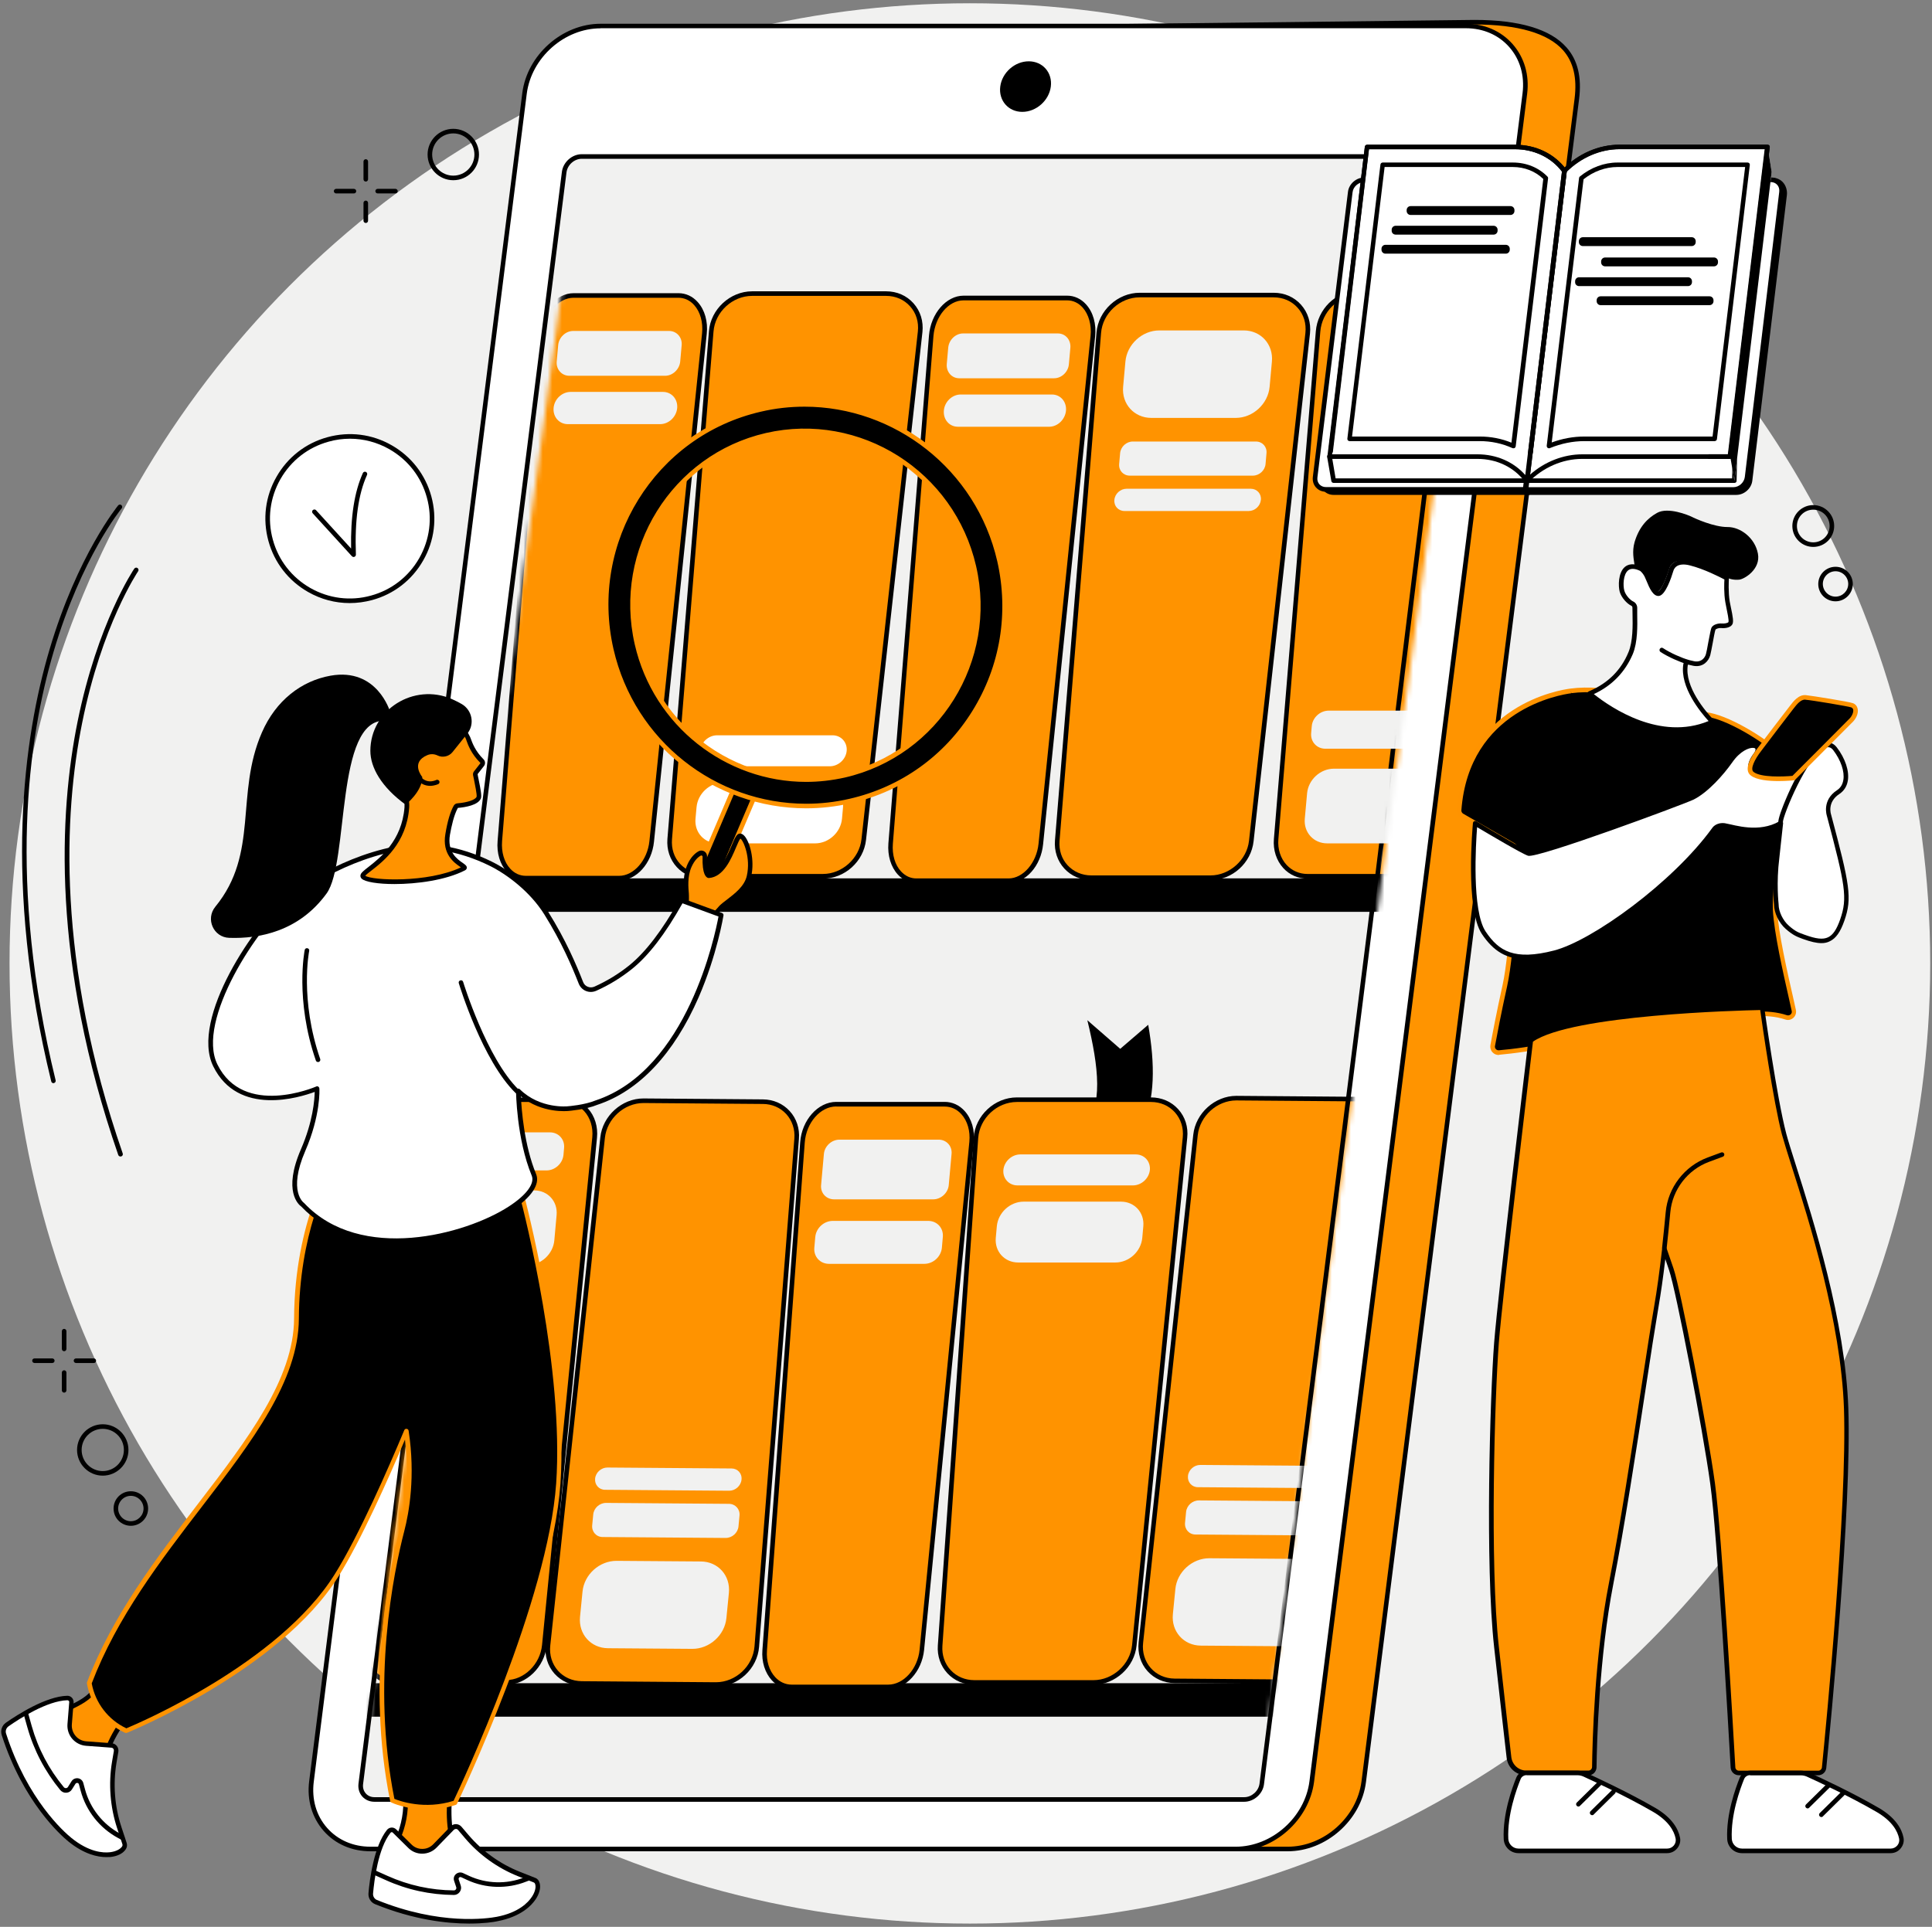 <svg xmlns="http://www.w3.org/2000/svg" width="404" height="403" viewBox="0 0 404 403" fill="none"><rect x="0" y="0" width="404" height="403" fill="#808080" stroke="none"/><circle cx="202.81" cy="201.5" r="200.816" fill="#F1F1F0"></circle><path d="M73.138 125.633C82.618 125.633 90.304 117.947 90.304 108.467C90.304 98.986 82.618 91.3 73.138 91.3C63.657 91.3 55.972 98.986 55.972 108.467C55.972 117.947 63.657 125.633 73.138 125.633Z" fill="white"></path><path d="M73.116 126.133C70.092 126.133 67.111 125.35 64.413 123.805C60.323 121.477 57.364 117.67 56.124 113.123C54.884 108.576 55.471 103.811 57.821 99.721C60.149 95.63 63.935 92.671 68.504 91.431C73.051 90.191 77.816 90.778 81.906 93.128C85.996 95.456 88.955 99.264 90.195 103.811C91.435 108.358 90.848 113.123 88.498 117.213C86.17 121.303 82.385 124.262 77.816 125.502C76.271 125.916 74.683 126.133 73.116 126.133ZM73.181 91.757C71.702 91.757 70.201 91.953 68.743 92.367C64.435 93.541 60.867 96.326 58.648 100.199C56.45 104.072 55.863 108.576 57.059 112.883C58.234 117.191 61.019 120.759 64.892 122.979C68.765 125.176 73.268 125.764 77.576 124.567C81.884 123.392 85.452 120.607 87.671 116.734C89.869 112.862 90.456 108.358 89.26 104.05C88.085 99.742 85.3 96.174 81.427 93.955C78.86 92.497 76.031 91.757 73.181 91.757Z" fill="black"></path><path d="M73.942 116.496C73.811 116.496 73.681 116.43 73.594 116.343L65.392 107.358C65.218 107.162 65.218 106.857 65.413 106.683C65.609 106.509 65.914 106.509 66.088 106.705L73.42 114.733C73.289 108.054 74.116 102.876 75.878 98.938C75.987 98.698 76.27 98.59 76.509 98.698C76.749 98.807 76.858 99.09 76.749 99.329C74.921 103.376 74.16 108.837 74.421 115.995C74.421 116.191 74.312 116.387 74.116 116.452C74.051 116.496 73.986 116.496 73.942 116.496Z" fill="black"></path><path d="M269.277 386.716H88.346C80.557 386.716 75.031 380.406 76.01 372.639L120.568 20.721C121.547 12.954 128.662 6.644 136.472 6.644L308.309 4.643C328.042 4.643 330.718 12.954 329.717 20.721L285.159 372.661C284.18 380.428 277.066 386.716 269.277 386.716Z" fill="#FF9400"></path><path d="M269.276 387.194H88.345C84.451 387.194 80.97 385.671 78.555 382.93C76.118 380.167 75.052 376.49 75.552 372.574L120.089 20.655C121.09 12.671 128.443 6.165 136.472 6.165L308.308 4.164C317.729 4.164 324.212 6.1 327.563 9.907C329.934 12.584 330.783 16.152 330.195 20.786L285.637 372.726C284.636 380.711 277.283 387.194 269.276 387.194ZM308.308 5.121L136.472 7.123C128.922 7.123 122.003 13.258 121.046 20.786L76.488 372.704C76.031 376.337 77.01 379.753 79.273 382.299C81.514 384.844 84.734 386.237 88.345 386.237H269.276C276.826 386.237 283.744 380.101 284.702 372.574L329.26 20.634C329.804 16.282 329.02 12.975 326.845 10.495C323.668 6.948 317.424 5.121 308.308 5.121Z" fill="black"></path><path d="M258.377 386.716H77.468C69.679 386.716 64.153 380.407 65.132 372.596L109.668 19.568C110.647 11.779 117.762 5.448 125.573 5.448H306.503C314.292 5.448 319.818 11.757 318.839 19.568L274.281 372.618C273.302 380.407 266.188 386.716 258.377 386.716Z" fill="white"></path><path d="M258.376 387.194H77.467C73.573 387.194 70.113 385.693 67.677 382.93C65.24 380.145 64.152 376.468 64.652 372.53L109.211 19.502C110.211 11.496 117.565 4.969 125.594 4.969H306.524C310.419 4.969 313.878 6.47 316.315 9.233C318.751 12.018 319.839 15.695 319.339 19.633L274.781 372.682C273.736 380.689 266.404 387.194 258.376 387.194ZM125.572 5.926C118.022 5.926 111.103 12.062 110.146 19.633L65.61 372.661C65.153 376.316 66.132 379.732 68.395 382.299C70.636 384.845 73.856 386.237 77.467 386.237H258.398C265.947 386.237 272.866 380.102 273.823 372.53L318.382 19.481C318.839 15.825 317.859 12.41 315.597 9.842C313.356 7.297 310.136 5.904 306.524 5.904H125.572V5.926Z" fill="black"></path><path d="M75.445 373.096L117.98 35.994C118.197 34.188 119.851 32.73 121.656 32.73H303.544C305.35 32.73 306.612 34.188 306.394 35.994L263.86 373.096C263.642 374.902 261.989 376.359 260.183 376.359H78.295C76.489 376.359 75.205 374.902 75.445 373.096Z" fill="#F1F1F0"></path><path d="M260.182 376.838H78.295C77.294 376.838 76.38 376.446 75.749 375.728C75.118 375.01 74.835 374.053 74.966 373.03L117.501 35.928C117.762 33.905 119.611 32.252 121.656 32.252H303.544C304.545 32.252 305.459 32.643 306.09 33.361C306.72 34.079 307.003 35.036 306.873 36.059L264.316 373.161C264.077 375.184 262.206 376.838 260.182 376.838ZM75.923 373.161C75.836 373.9 76.032 374.575 76.489 375.097C76.924 375.597 77.577 375.88 78.295 375.88H260.182C261.749 375.88 263.185 374.597 263.381 373.03L305.915 35.928C306.003 35.189 305.807 34.514 305.35 33.992C304.915 33.492 304.262 33.209 303.544 33.209H121.656C120.09 33.209 118.654 34.492 118.458 36.059L75.923 373.161Z" fill="black"></path><path d="M213.775 23.397C210.86 23.397 208.793 21.025 209.163 18.11C209.533 15.194 212.187 12.823 215.124 12.823C218.04 12.823 220.107 15.194 219.737 18.11C219.367 21.025 216.691 23.397 213.775 23.397Z" fill="black"></path><mask id="mask0_683_1351" style="mask-type:luminance" maskUnits="userSpaceOnUse" x="75" y="55" width="231" height="322"><path d="M75.301 373.919L117.76 58.218C117.977 56.527 119.628 55.162 121.43 55.162H302.993C304.796 55.162 306.056 56.527 305.839 58.218L263.38 373.919C263.163 375.61 261.512 376.975 259.709 376.975H78.146C76.344 376.975 75.062 375.61 75.301 373.919Z" fill="white"></path></mask><g mask="url(#mask0_683_1351)"><path d="M289.664 190.707H96.332L96.985 183.702H290.317L289.664 190.707Z" fill="black"></path><path d="M267.472 359.041H75.946L76.577 352.035H268.125L267.472 359.041Z" fill="black"></path><path d="M238.841 235.57C241.56 229.913 241.538 222.559 240.103 214.335L234.25 219.361L227.375 213.378C229.724 223.06 230.812 231.697 226.461 235.766L238.841 235.57Z" fill="black"></path><path d="M203.747 351.882H228.659C232.967 351.882 236.774 348.422 237.209 344.115L247.805 237.919C248.24 233.568 245.042 230 240.691 230H212.668C208.273 230 204.422 233.611 204.095 238.006L196.611 344.202C196.306 348.466 199.483 351.882 203.747 351.882Z" fill="#FF9300"></path><path d="M228.658 352.361H203.747C201.549 352.361 199.548 351.512 198.112 349.967C196.676 348.423 195.958 346.356 196.11 344.158L203.594 237.963C203.921 233.307 207.989 229.521 212.645 229.521H240.668C242.909 229.521 244.932 230.391 246.368 231.98C247.826 233.59 248.501 235.7 248.261 237.963L237.666 344.158C237.231 348.684 233.184 352.361 228.658 352.361ZM212.645 230.478C208.49 230.478 204.856 233.872 204.552 238.028L197.067 344.223C196.937 346.16 197.546 347.966 198.808 349.315C200.07 350.664 201.81 351.403 203.747 351.403H228.658C232.705 351.403 236.317 348.118 236.73 344.071L247.326 237.876C247.522 235.896 246.934 234.046 245.672 232.632C244.41 231.24 242.648 230.478 240.69 230.478H212.645Z" fill="black"></path><path d="M212.775 247.928H236.903C238.687 247.928 240.275 246.47 240.45 244.686C240.602 242.902 239.296 241.444 237.491 241.444H213.362C211.578 241.444 209.99 242.902 209.816 244.686C209.663 246.47 210.969 247.928 212.775 247.928Z" fill="#F1F1F0"></path><path d="M212.906 264.05H233.249C236.099 264.05 238.601 261.743 238.862 258.893L239.079 256.478C239.341 253.628 237.252 251.322 234.402 251.322H214.059C211.209 251.322 208.707 253.628 208.446 256.478L208.228 258.893C207.967 261.743 210.056 264.05 212.906 264.05Z" fill="#F1F1F0"></path><path d="M82.779 351.882H105.863C109.844 351.882 113.412 348.422 113.826 344.115L124.334 237.919C124.77 233.568 121.832 230 117.786 230H91.851C87.783 230 84.193 233.611 83.867 238.006L76.23 344.202C75.925 348.466 78.841 351.882 82.779 351.882Z" fill="#FF9300"></path><path d="M105.862 352.361H82.778C80.841 352.361 79.057 351.578 77.73 350.185C76.272 348.619 75.576 346.486 75.729 344.18L83.365 237.985C83.692 233.329 87.499 229.543 91.829 229.543H117.806C119.786 229.543 121.592 230.348 122.919 231.806C124.377 233.394 125.073 235.657 124.834 237.985L114.325 344.18C113.847 348.684 110.061 352.361 105.862 352.361ZM91.85 230.479C88.021 230.479 84.649 233.873 84.344 238.028L76.708 344.224C76.555 346.269 77.186 348.14 78.448 349.511C79.579 350.729 81.124 351.382 82.778 351.382H105.862C109.582 351.382 112.955 348.096 113.346 344.05L123.855 237.854C124.051 235.787 123.442 233.807 122.18 232.415C121.048 231.175 119.482 230.479 117.785 230.479H91.85Z" fill="black"></path><path d="M78.339 350.577C78.317 350.577 78.317 350.577 78.295 350.577C78.034 350.555 77.838 350.316 77.86 350.054L81.907 300.666C81.929 300.405 82.168 300.209 82.429 300.231C82.69 300.253 82.886 300.492 82.864 300.753L78.817 350.141C78.796 350.403 78.578 350.577 78.339 350.577Z" fill="black"></path><path d="M93.351 244.795H114.281C116.065 244.795 117.654 243.337 117.828 241.553L117.958 240.074C118.111 238.29 116.805 236.832 114.999 236.832H94.069C92.285 236.832 90.697 238.29 90.523 240.074L90.392 241.553C90.218 243.359 91.545 244.795 93.351 244.795Z" fill="#F1F1F0"></path><path d="M93.177 264.594H110.3C113.15 264.594 115.652 262.287 115.913 259.437L116.392 254.129C116.653 251.278 114.564 248.972 111.714 248.972H94.591C91.741 248.972 89.239 251.278 88.978 254.129L88.5 259.437C88.239 262.287 90.327 264.594 93.177 264.594Z" fill="#F1F1F0"></path><path d="M159.515 230.414L134.603 230.218C130.295 230.175 126.466 233.634 126.009 237.92L114.587 344.094C114.108 348.445 117.285 352.035 121.636 352.057L149.637 352.275C154.032 352.318 157.927 348.728 158.253 344.333L166.586 238.116C166.934 233.895 163.779 230.458 159.515 230.414Z" fill="#FF9300"></path><path d="M149.703 352.775C149.682 352.775 149.66 352.775 149.638 352.775L121.637 352.558C119.396 352.536 117.394 351.644 115.958 350.056C114.522 348.446 113.87 346.313 114.109 344.051L125.531 237.877C126.01 233.373 130.057 229.74 134.539 229.74C134.56 229.74 134.582 229.74 134.604 229.74L159.516 229.936C161.713 229.957 163.693 230.806 165.129 232.372C166.565 233.939 167.239 236.006 167.065 238.203L158.732 344.42C158.384 349.033 154.338 352.775 149.703 352.775ZM134.56 230.697C130.535 230.697 126.924 233.961 126.489 237.986L115.066 344.159C114.849 346.139 115.436 348.01 116.676 349.425C117.916 350.817 119.679 351.6 121.637 351.622L149.638 351.84C149.66 351.84 149.682 351.84 149.703 351.84C153.837 351.84 157.449 348.489 157.775 344.333L166.108 238.116C166.26 236.18 165.651 234.374 164.411 233.003C163.171 231.654 161.43 230.893 159.516 230.893L134.604 230.697C134.604 230.697 134.582 230.697 134.56 230.697Z" fill="black"></path><path d="M146.569 326.58L128.945 326.449C125.356 326.428 122.157 329.299 121.809 332.889L121.287 338.176C120.939 341.766 123.55 344.703 127.14 344.725L144.763 344.856C148.353 344.877 151.551 342.006 151.899 338.416L152.421 333.129C152.769 329.539 150.158 326.602 146.569 326.58Z" fill="#F1F1F0"></path><path d="M152.444 314.526L126.728 314.331C125.379 314.331 124.182 315.397 124.052 316.746L123.834 319.008C123.703 320.357 124.682 321.467 126.031 321.467L151.748 321.663C153.097 321.663 154.294 320.597 154.424 319.248L154.642 316.985C154.772 315.658 153.793 314.548 152.444 314.526Z" fill="#F1F1F0"></path><path d="M152.967 307.129L127.011 306.933C125.727 306.933 124.574 307.956 124.444 309.239C124.313 310.523 125.249 311.589 126.532 311.589L152.488 311.785C153.772 311.785 154.925 310.762 155.056 309.479C155.208 308.173 154.251 307.129 152.967 307.129Z" fill="#F1F1F0"></path><path d="M283.485 229.871L258.573 229.675C254.265 229.631 250.436 233.091 249.979 237.377L238.557 343.55C238.078 347.902 241.254 351.492 245.606 351.513L273.607 351.731C278.002 351.775 281.896 348.185 282.223 343.79L290.556 237.572C290.904 233.352 287.749 229.914 283.485 229.871Z" fill="#FF9300"></path><path d="M273.694 352.231C273.672 352.231 273.65 352.231 273.628 352.231L245.627 352.014C243.386 351.992 241.384 351.1 239.949 349.512C238.513 347.902 237.86 345.769 238.099 343.507L249.522 237.333C250 232.829 254.047 229.196 258.529 229.196C258.551 229.196 258.572 229.196 258.594 229.196L283.506 229.392C285.703 229.413 287.683 230.262 289.119 231.828C290.555 233.395 291.23 235.462 291.056 237.659L282.723 343.877C282.353 348.489 278.306 352.231 273.694 352.231ZM258.529 230.153C254.504 230.153 250.892 233.417 250.457 237.442L239.035 343.615C238.817 345.595 239.405 347.466 240.645 348.881C241.885 350.273 243.647 351.056 245.605 351.078L273.606 351.296C277.784 351.317 281.417 347.967 281.744 343.789L290.076 237.572C290.229 235.636 289.62 233.83 288.379 232.459C287.139 231.11 285.399 230.349 283.484 230.349L258.572 230.153C258.572 230.153 258.551 230.153 258.529 230.153Z" fill="black"></path><path d="M266.513 352.514C266.491 352.514 266.47 352.514 266.448 352.514C266.187 352.47 265.991 352.231 266.034 351.97L281.46 229.783C281.504 229.522 281.743 229.326 282.004 229.37C282.265 229.413 282.461 229.653 282.417 229.914L266.992 352.101C266.948 352.34 266.752 352.514 266.513 352.514Z" fill="black"></path><path d="M270.538 326.036L252.915 325.905C249.325 325.884 246.127 328.756 245.779 332.345L245.257 337.632C244.909 341.222 247.519 344.159 251.109 344.181L268.732 344.312C272.322 344.334 275.521 341.462 275.869 337.872L276.391 332.585C276.761 328.995 274.128 326.058 270.538 326.036Z" fill="#F1F1F0"></path><path d="M276.413 314.004L250.696 313.808C249.347 313.808 248.151 314.874 248.02 316.223L247.803 318.486C247.672 319.835 248.651 320.944 250 320.944L275.717 321.14C277.066 321.14 278.262 320.074 278.393 318.725L278.61 316.462C278.741 315.114 277.762 314.004 276.413 314.004Z" fill="#F1F1F0"></path><path d="M276.936 306.585L250.98 306.39C249.696 306.39 248.543 307.412 248.413 308.696C248.282 309.98 249.218 311.046 250.501 311.046L276.457 311.241C277.741 311.241 278.894 310.219 279.025 308.935C279.177 307.63 278.241 306.585 276.936 306.585Z" fill="#F1F1F0"></path><path d="M165.54 352.818H185.709C189.19 352.818 192.345 349.359 192.758 345.051L203.158 238.856C203.593 234.504 201.069 230.936 197.545 230.936H174.874C171.328 230.936 168.129 234.548 167.803 238.943L159.905 345.138C159.579 349.402 162.103 352.818 165.54 352.818Z" fill="#FF9300"></path><path d="M185.709 353.297H165.54C163.974 353.297 162.516 352.644 161.406 351.448C159.97 349.881 159.231 347.575 159.427 345.095L167.324 238.899C167.672 234.243 171.045 230.458 174.874 230.458H197.545C199.133 230.458 200.612 231.132 201.722 232.372C203.18 233.982 203.876 236.375 203.637 238.899L193.237 345.095C192.78 349.62 189.408 353.297 185.709 353.297ZM174.874 231.415C171.545 231.415 168.586 234.809 168.282 238.964L160.384 345.16C160.21 347.379 160.841 349.424 162.124 350.795C163.06 351.796 164.257 352.34 165.562 352.34H185.731C188.951 352.34 191.91 349.054 192.301 345.008L202.701 238.812C202.919 236.549 202.309 234.439 201.026 233.025C200.09 231.981 198.872 231.437 197.545 231.437H174.874V231.415Z" fill="black"></path><path d="M174.418 250.844H195.131C196.784 250.844 198.242 249.495 198.394 247.863L198.982 241.336C199.134 239.683 197.915 238.355 196.262 238.355H175.549C173.896 238.355 172.438 239.704 172.286 241.336L171.698 247.863C171.546 249.517 172.764 250.844 174.418 250.844Z" fill="#F1F1F0"></path><path d="M173.352 264.332H193.282C195.153 264.332 196.784 262.831 196.958 260.96L197.154 258.719C197.328 256.848 195.958 255.347 194.087 255.347H174.157C172.286 255.347 170.654 256.848 170.48 258.719L170.284 260.96C170.11 262.809 171.481 264.332 173.352 264.332Z" fill="#F1F1F0"></path><path d="M172.09 183.289H147.178C142.87 183.289 139.694 179.829 140.042 175.521L148.723 69.326C149.071 64.974 152.922 61.406 157.273 61.406H185.296C189.691 61.406 192.889 65.018 192.411 69.413L180.618 175.608C180.161 179.873 176.354 183.289 172.09 183.289Z" fill="#FF9300"></path><path d="M172.09 183.767H147.178C144.959 183.767 142.957 182.918 141.521 181.352C140.086 179.785 139.389 177.697 139.563 175.477L148.244 69.282C148.614 64.669 152.683 60.927 157.273 60.927H185.296C187.559 60.927 189.583 61.819 191.018 63.429C192.476 65.061 193.129 67.193 192.89 69.456L181.097 175.651C180.597 180.199 176.637 183.767 172.09 183.767ZM157.273 61.885C153.161 61.885 149.528 65.235 149.202 69.347L140.521 175.543C140.368 177.501 140.956 179.328 142.218 180.677C143.48 182.026 145.22 182.788 147.178 182.788H172.09C176.093 182.788 179.705 179.524 180.14 175.543L191.932 69.347C192.15 67.346 191.584 65.474 190.3 64.06C189.039 62.646 187.255 61.885 185.296 61.885H157.273Z" fill="black"></path><path d="M173.504 160.269H149.375C147.591 160.269 146.264 158.811 146.416 157.027C146.568 155.243 148.157 153.786 149.963 153.786H174.091C175.875 153.786 177.202 155.243 177.05 157.027C176.898 158.811 175.309 160.269 173.504 160.269Z" fill="white"></path><path d="M170.458 176.391H150.115C147.265 176.391 145.176 174.085 145.437 171.235L145.655 168.82C145.916 165.97 148.418 163.664 151.268 163.664H171.611C174.461 163.664 176.549 165.97 176.288 168.82L176.071 171.235C175.81 174.085 173.286 176.391 170.458 176.391Z" fill="white"></path><path d="M296.495 183.288H273.411C269.43 183.288 266.493 179.828 266.862 175.52L275.631 69.325C276 64.973 279.569 61.405 283.615 61.405H309.571C313.64 61.405 316.577 65.017 316.098 69.412L304.458 175.607C303.98 179.872 300.433 183.288 296.495 183.288Z" fill="#FF9300"></path><path d="M296.496 183.767H273.412C271.454 183.767 269.648 182.984 268.342 181.548C266.906 179.981 266.188 177.762 266.384 175.477L275.152 69.282C275.522 64.669 279.33 60.927 283.616 60.927H309.572C311.552 60.927 313.379 61.732 314.706 63.212C316.164 64.822 316.839 67.106 316.577 69.456L304.938 175.651C304.415 180.199 300.717 183.767 296.496 183.767ZM283.594 61.885C279.808 61.885 276.436 65.235 276.088 69.347L267.32 175.543C267.146 177.588 267.777 179.524 269.039 180.895C270.17 182.113 271.715 182.788 273.39 182.788H296.474C300.151 182.788 303.523 179.524 303.958 175.543L315.598 69.347C315.816 67.258 315.229 65.257 313.967 63.843C312.835 62.581 311.269 61.885 309.55 61.885H283.594Z" fill="black"></path><path d="M287.989 184.158C287.967 184.158 287.945 184.158 287.923 184.158C287.662 184.136 287.466 183.897 287.51 183.614L297.757 100.459C297.779 100.198 298.04 100.002 298.301 100.046C298.562 100.067 298.758 100.307 298.715 100.59L288.467 183.745C288.446 183.984 288.228 184.158 287.989 184.158Z" fill="black"></path><path d="M298.062 156.592H277.132C275.348 156.592 274.021 155.134 274.173 153.35L274.304 151.871C274.456 150.087 276.044 148.629 277.85 148.629H298.78C300.564 148.629 301.891 150.087 301.739 151.871L301.609 153.35C301.456 155.134 299.868 156.592 298.062 156.592Z" fill="#F1F1F0"></path><path d="M294.646 176.39H277.523C274.673 176.39 272.584 174.084 272.845 171.234L273.324 165.925C273.585 163.075 276.087 160.769 278.937 160.769H296.06C298.91 160.769 300.999 163.075 300.738 165.925L300.259 171.234C299.998 174.084 297.496 176.39 294.646 176.39Z" fill="#F1F1F0"></path><path d="M253.13 183.593H228.218C223.91 183.593 220.734 180.134 221.082 175.826L229.763 69.63C230.111 65.279 233.962 61.711 238.313 61.711H266.336C270.731 61.711 273.929 65.323 273.451 69.718L261.658 175.913C261.18 180.177 257.394 183.593 253.13 183.593Z" fill="#FF9300"></path><path d="M253.13 184.072H228.218C225.999 184.072 223.997 183.223 222.562 181.657C221.126 180.09 220.429 178.001 220.603 175.782L229.284 69.587C229.654 64.974 233.723 61.232 238.314 61.232H266.336C268.599 61.232 270.623 62.124 272.059 63.734C273.516 65.366 274.169 67.498 273.93 69.761L262.137 175.956C261.637 180.503 257.677 184.072 253.13 184.072ZM238.314 62.189C234.201 62.189 230.568 65.54 230.242 69.652L221.561 175.847C221.408 177.806 221.996 179.633 223.258 180.982C224.52 182.331 226.26 183.092 228.218 183.092H253.13C257.133 183.092 260.745 179.829 261.18 175.847L272.972 69.652C273.19 67.65 272.624 65.779 271.341 64.365C270.079 62.951 268.295 62.189 266.336 62.189H238.314Z" fill="black"></path><path d="M258.397 87.405H240.753C237.163 87.405 234.53 84.49 234.856 80.9L235.335 75.613C235.661 72.023 238.838 69.107 242.428 69.107H260.073C263.663 69.107 266.295 72.023 265.969 75.613L265.49 80.9C265.164 84.49 261.987 87.405 258.397 87.405Z" fill="#F1F1F0"></path><path d="M261.987 99.48H236.248C234.899 99.48 233.898 98.392 234.029 97.043L234.225 94.781C234.355 93.432 235.53 92.344 236.879 92.344H262.618C263.967 92.344 264.967 93.432 264.837 94.781L264.641 97.043C264.532 98.37 263.336 99.48 261.987 99.48Z" fill="#F1F1F0"></path><path d="M261.116 106.878H235.138C233.854 106.878 232.897 105.833 233.028 104.55C233.136 103.266 234.289 102.222 235.573 102.222H261.551C262.835 102.222 263.792 103.266 263.661 104.55C263.531 105.855 262.399 106.878 261.116 106.878Z" fill="#F1F1F0"></path><path d="M210.923 184.201H191.646C188.317 184.201 185.902 180.741 186.25 176.433L194.735 70.238C195.083 65.886 198.108 62.318 201.48 62.318H223.172C226.566 62.318 229.003 65.93 228.546 70.325L217.667 176.52C217.21 180.785 214.208 184.201 210.923 184.201Z" fill="#FF9300"></path><path d="M210.923 184.68H191.646C190.167 184.68 188.818 184.071 187.752 182.918C186.294 181.329 185.576 178.958 185.772 176.391L194.257 70.195C194.627 65.582 197.869 61.84 201.48 61.84H223.172C224.652 61.84 226.066 62.493 227.11 63.668C228.59 65.3 229.286 67.758 229.003 70.369L218.124 176.565C217.668 181.134 214.491 184.68 210.923 184.68ZM201.48 62.819C198.347 62.819 195.541 66.17 195.193 70.282L186.707 176.478C186.533 178.784 187.143 180.894 188.426 182.265C189.318 183.222 190.406 183.723 191.625 183.723H210.901C213.947 183.723 216.754 180.459 217.167 176.478L228.046 70.282C228.285 67.954 227.654 65.735 226.392 64.321C225.5 63.342 224.39 62.819 223.15 62.819H201.48Z" fill="black"></path><path d="M220.409 79.115H200.589C199 79.115 197.847 77.767 197.978 76.135L198.282 72.719C198.435 71.065 199.827 69.738 201.394 69.738H221.214C222.803 69.738 223.956 71.087 223.825 72.719L223.52 76.135C223.39 77.788 221.997 79.115 220.409 79.115Z" fill="#F1F1F0"></path><path d="M219.387 89.254H200.306C198.522 89.254 197.216 87.753 197.369 85.882C197.521 84.01 199.109 82.509 200.893 82.509H219.974C221.758 82.509 223.063 84.01 222.911 85.882C222.737 87.731 221.171 89.254 219.387 89.254Z" fill="#F1F1F0"></path><path d="M129.467 183.68H109.973C106.6 183.68 104.164 180.221 104.512 175.913L113.106 69.717C113.454 65.366 116.521 61.798 119.937 61.798H141.868C145.306 61.798 147.764 65.409 147.307 69.804L136.298 176C135.842 180.264 132.817 183.68 129.467 183.68Z" fill="#FF9300"></path><path d="M129.466 184.158H109.972C108.492 184.158 107.078 183.527 106.012 182.374C104.554 180.786 103.836 178.436 104.054 175.869L112.648 69.674C113.018 65.061 116.303 61.319 119.958 61.319H141.889C143.412 61.319 144.826 61.972 145.892 63.168C147.372 64.8 148.068 67.237 147.785 69.848L136.755 176.043C136.298 180.59 133.078 184.158 129.466 184.158ZM119.936 62.276C116.76 62.276 113.91 65.627 113.583 69.739L104.989 175.934C104.815 178.219 105.425 180.329 106.708 181.7C107.6 182.679 108.732 183.179 109.972 183.179H129.466C132.534 183.179 135.384 179.916 135.797 175.934L146.806 69.739C147.046 67.389 146.436 65.235 145.153 63.799C144.261 62.798 143.108 62.276 141.846 62.276H119.936Z" fill="black"></path><path d="M139.083 78.594H119.045C117.457 78.594 116.26 77.245 116.412 75.613L116.717 72.198C116.869 70.544 118.284 69.217 119.872 69.217H139.91C141.498 69.217 142.695 70.566 142.543 72.198L142.238 75.613C142.086 77.245 140.671 78.594 139.083 78.594Z" fill="#F1F1F0"></path><path d="M138.039 88.71H118.741C116.935 88.71 115.608 87.209 115.76 85.338C115.912 83.467 117.522 81.966 119.328 81.966H138.626C140.432 81.966 141.759 83.467 141.607 85.338C141.433 87.209 139.845 88.71 138.039 88.71Z" fill="#F1F1F0"></path></g><path d="M372.795 169.32C372.643 169.32 372.513 169.255 372.404 169.124C372.252 168.907 372.273 168.624 372.491 168.45L373.6 167.601C374.645 166.796 375.885 165.208 375.885 165.186C376.037 164.969 376.342 164.947 376.559 165.099C376.777 165.251 376.799 165.556 376.646 165.774C376.603 165.839 375.319 167.492 374.188 168.363L373.078 169.211C373.013 169.298 372.904 169.32 372.795 169.32Z" fill="black"></path><path d="M370.925 167.209C370.751 167.209 370.577 167.122 370.49 166.948C370.359 166.709 370.468 166.426 370.686 166.296L371.926 165.643C373.079 165.034 374.58 163.663 374.602 163.663C374.798 163.489 375.102 163.489 375.276 163.685C375.451 163.881 375.451 164.185 375.255 164.359C375.189 164.425 373.645 165.817 372.383 166.492L371.143 167.144C371.077 167.188 370.99 167.209 370.925 167.209Z" fill="black"></path><path d="M328.476 144.517C325.082 144.952 306.676 148.672 305.109 169.429C305.066 169.907 305.327 170.364 305.74 170.603L316.401 176.739C316.793 176.978 317.032 177.392 317.032 177.87C316.923 181.656 316.314 198.909 314.704 206.154C313.442 211.811 312.572 216.402 312.158 218.708C312.006 219.513 312.681 220.253 313.507 220.166C316.118 219.926 321.275 219.361 324.69 218.295C328.977 216.967 330.869 214.465 341.204 218.752C343.38 219.644 345.838 219.535 347.927 218.425C353.584 215.423 365.398 210.114 373.535 212.79C374.448 213.095 375.362 212.29 375.145 211.332C373.948 206.002 371.468 195.733 371.207 190.315C370.88 183.527 374.775 160.943 372.969 158.594C371.25 156.353 363.635 151.175 358.501 149.76C356.63 149.238 354.628 149.195 353.061 148.803C349.015 147.846 337.962 143.299 328.476 144.517Z" fill="black"></path><path d="M313.354 220.645C312.876 220.645 312.419 220.449 312.093 220.079C311.723 219.688 311.57 219.144 311.657 218.6C312.071 216.337 312.941 211.724 314.203 206.024C315.813 198.779 316.422 181.265 316.531 177.827C316.531 177.544 316.4 177.283 316.139 177.131L305.478 170.996C304.913 170.669 304.565 170.038 304.608 169.364C306.262 147.498 326.126 144.3 328.388 144.017C336.069 143.016 344.706 145.757 349.884 147.389C351.168 147.803 352.278 148.151 353.083 148.347C353.779 148.521 354.54 148.629 355.367 148.738C356.411 148.869 357.477 149.021 358.544 149.326C363.83 150.783 371.467 155.961 373.273 158.311C374.361 159.725 373.773 166.035 372.686 176.261C372.076 182.048 371.489 187.509 371.619 190.294C371.837 194.95 373.752 203.326 375.014 208.874C375.209 209.723 375.383 210.528 375.536 211.224C375.666 211.833 375.47 212.464 375.014 212.878C374.557 213.291 373.904 213.443 373.316 213.226C365.462 210.637 354.149 215.619 348.1 218.817C345.881 219.992 343.292 220.123 340.986 219.165C332.609 215.684 329.977 216.729 326.909 217.947C326.256 218.208 325.56 218.469 324.799 218.708C321.383 219.753 316.27 220.34 313.507 220.601C313.463 220.645 313.398 220.645 313.354 220.645ZM328.476 144.517L328.541 144.996C326.365 145.279 307.175 148.368 305.587 169.473C305.565 169.755 305.718 170.038 305.979 170.19L316.64 176.326C317.184 176.652 317.532 177.24 317.51 177.871C317.401 181.33 316.792 198.91 315.16 206.242C313.898 211.92 313.028 216.533 312.615 218.774C312.571 219.013 312.636 219.252 312.811 219.426C312.963 219.6 313.202 219.687 313.441 219.666C316.161 219.426 321.187 218.839 324.537 217.816C325.255 217.599 325.93 217.338 326.583 217.077C329.716 215.837 332.653 214.683 341.377 218.295C343.422 219.144 345.729 219.035 347.687 217.99C353.866 214.705 365.484 209.614 373.665 212.334C373.926 212.421 374.209 212.355 374.426 212.181C374.644 211.986 374.731 211.724 374.665 211.442C374.513 210.745 374.317 209.94 374.143 209.092C372.881 203.522 370.967 195.08 370.727 190.337C370.597 187.465 371.184 181.961 371.794 176.152C372.555 168.994 373.512 160.095 372.577 158.877C370.836 156.614 363.308 151.588 358.348 150.218C357.347 149.935 356.303 149.804 355.302 149.674C354.453 149.565 353.648 149.456 352.909 149.26C352.082 149.065 350.95 148.695 349.667 148.303C344.576 146.693 336.047 144.017 328.584 144.974L328.476 144.517Z" fill="#FF9300"></path><path d="M310.266 195.081C313.442 199.802 317.097 201.325 325.082 199.258C333.067 197.191 350.016 185.073 358.37 173.52C358.37 173.52 358.958 172.454 360.59 172.649C362.221 172.845 368.966 175.434 373.97 171.018C378.974 166.601 377.778 163.424 377.538 162.815C377.125 161.793 369.64 163.098 367.617 162.206C365.594 161.314 365.615 159.9 367.138 157.833C368.944 155.374 364.919 154.809 361.851 159.182C359.98 161.836 356.847 165.339 354.019 166.775C351.082 168.254 321.253 179.002 319.708 178.524C318.164 178.045 308.482 172.192 308.482 172.192C308.482 172.192 306.806 189.924 310.266 195.081Z" fill="white"></path><path d="M319.121 200.629C315.053 200.629 312.29 198.954 309.875 195.342C306.372 190.098 307.938 172.867 308.004 172.149C308.025 171.975 308.112 171.844 308.265 171.757C308.417 171.692 308.591 171.692 308.722 171.779C311.398 173.389 318.621 177.697 319.839 178.067C321.515 178.263 350.299 168.124 353.78 166.362C356.587 164.947 359.655 161.466 361.439 158.921C363.223 156.375 365.377 155.353 366.726 155.483C367.313 155.548 367.748 155.81 367.944 156.245C368.118 156.615 368.162 157.245 367.509 158.138C366.704 159.225 366.399 160.052 366.552 160.64C366.66 161.075 367.074 161.466 367.792 161.771C368.684 162.163 371.012 162.076 373.035 161.989C376.125 161.858 377.604 161.836 377.952 162.641C378.453 163.838 379.105 167.123 374.275 171.387C369.859 175.282 364.267 173.977 361.569 173.367C361.112 173.259 360.742 173.172 360.525 173.15C359.263 172.997 358.806 173.737 358.784 173.781C358.784 173.803 358.763 173.824 358.763 173.824C350.473 185.268 333.372 197.626 325.192 199.737C322.885 200.302 320.884 200.629 319.121 200.629ZM308.874 172.998C308.613 176.435 307.743 190.447 310.658 194.82C313.421 198.954 316.663 200.933 324.952 198.801C332.981 196.734 349.777 184.55 357.979 173.259C358.11 173.041 358.871 171.975 360.655 172.171C360.938 172.214 361.33 172.301 361.809 172.41C364.332 172.998 369.619 174.238 373.644 170.648C377.93 166.84 377.517 164.099 377.104 163.033C376.69 162.794 374.623 162.859 373.1 162.924C370.838 163.011 368.51 163.098 367.422 162.619C366.421 162.163 365.834 161.597 365.638 160.857C365.398 159.965 365.746 158.899 366.747 157.55C367.095 157.071 367.139 156.767 367.074 156.615C367.008 156.462 366.747 156.419 366.639 156.419C365.768 156.332 363.875 157.071 362.222 159.465C360.373 162.097 357.153 165.709 354.194 167.21C352.431 168.102 321.515 179.59 319.535 178.981C318.208 178.546 311.115 174.325 308.874 172.998Z" fill="black"></path><path d="M372.383 172.149L372.274 173.215L371.621 179.351C370.947 184.746 371.469 189.141 371.469 189.141C371.469 190.838 372.492 192.84 373.754 193.95C375.211 195.233 375.973 195.516 377.169 195.951C381.651 197.583 383.609 197.083 385.241 192.448C386.873 187.814 386.286 184.921 382.456 170.539C382.456 170.539 381.412 167.624 384.371 165.687C387.004 163.947 386.133 159.791 383.697 156.637C379.824 151.567 371.687 171.475 372.383 172.149Z" fill="white"></path><path d="M380.89 197.256C379.867 197.256 378.627 196.973 377.017 196.386L376.952 196.364C375.777 195.929 374.95 195.624 373.427 194.297C371.969 193.014 370.968 190.903 370.968 189.163C370.925 188.728 370.468 184.507 371.121 179.285L371.882 172.236C371.817 171.975 371.86 171.54 372.122 170.648C372.992 167.732 377.822 156.114 381.847 155.352C382.434 155.244 383.326 155.309 384.088 156.31C385.85 158.594 386.742 161.27 386.394 163.294C386.198 164.469 385.589 165.426 384.632 166.057C382.021 167.776 382.869 170.256 382.891 170.343C386.829 185.116 387.33 187.814 385.676 192.557C384.849 194.928 383.914 196.255 382.63 196.865C382.13 197.126 381.564 197.256 380.89 197.256ZM372.818 171.953C372.861 172.04 372.861 172.127 372.861 172.214L372.078 179.416C371.404 184.703 371.926 189.054 371.926 189.097C371.926 189.119 371.926 189.141 371.926 189.163C371.926 190.642 372.818 192.513 374.058 193.601C375.429 194.819 376.125 195.059 377.278 195.472L377.343 195.494C379.78 196.386 381.194 196.538 382.26 196.038C383.283 195.559 384.066 194.406 384.806 192.274C386.372 187.792 385.872 185.138 382.021 170.648C382.021 170.648 380.89 167.406 384.131 165.274C384.871 164.795 385.306 164.077 385.458 163.141C385.763 161.379 384.936 158.986 383.348 156.897C382.869 156.288 382.369 156.136 381.716 156.397C378.018 157.854 372.818 170.561 372.818 171.953Z" fill="black"></path><path d="M375.056 162.728C375.056 162.728 368.464 163.424 366.419 161.814C364.896 160.618 367.724 157.05 367.942 156.767C369.726 154.417 373.903 148.912 374.534 148.129C375.1 147.433 376.166 145.736 377.58 145.867C378.994 145.997 386.762 147.281 387.327 147.52C388.502 148.042 388.002 149.696 387.153 150.61C386.261 151.502 375.056 162.728 375.056 162.728Z" fill="black"></path><path d="M371.902 163.359C369.835 163.359 367.311 163.141 366.093 162.184C364.483 160.922 366.289 158.072 367.507 156.505C368.921 154.656 373.469 148.651 374.143 147.824C374.208 147.737 374.274 147.65 374.361 147.542C375.013 146.693 376.101 145.257 377.602 145.388C378.777 145.497 386.806 146.78 387.502 147.085C388.024 147.302 388.35 147.716 388.459 148.26C388.655 149.217 388.111 150.283 387.48 150.936C386.61 151.828 375.84 162.619 375.383 163.076C375.296 163.163 375.209 163.207 375.1 163.207C374.97 163.207 373.599 163.359 371.902 163.359ZM377.428 146.323C376.493 146.323 375.644 147.433 375.122 148.107C375.035 148.216 374.97 148.325 374.883 148.412C374.23 149.217 369.683 155.222 368.29 157.049C366.92 158.812 365.919 160.835 366.68 161.444C368.182 162.641 372.903 162.445 374.818 162.271C376.036 161.053 385.979 151.11 386.784 150.261C387.306 149.717 387.611 148.934 387.524 148.434C387.48 148.216 387.349 148.064 387.132 147.955C386.588 147.737 379.06 146.476 377.537 146.345C377.494 146.323 377.45 146.323 377.428 146.323Z" fill="#FF9300"></path><path d="M320.079 217.599C320.079 217.599 313.704 270.577 312.921 280.781C312.138 291.007 310.963 326.776 312.921 344.464C314.205 355.93 315.075 363.588 315.532 367.57C315.75 369.419 317.316 370.812 319.165 370.812H332.154C332.829 370.812 333.351 370.289 333.373 369.615C333.438 364.85 333.851 346.661 336.897 331.105C340.444 313.025 344.36 284.719 346.34 273.319C346.993 269.511 347.558 265.29 348.015 261.157C348.015 261.157 348.015 261.157 349.495 265.465C350.974 269.772 356.566 298.883 358.132 310.262C359.568 320.64 361.961 362.218 362.396 369.658C362.44 370.289 362.962 370.79 363.615 370.79H380.237C380.868 370.79 381.39 370.311 381.434 369.702C382.217 362 386.764 315.418 386.046 294.532C385.263 271.731 375.037 244.621 373.079 237.137C371.121 229.674 368.467 210.724 368.467 210.724C368.467 210.724 328.608 211.355 320.079 217.599Z" fill="#FF9300"></path><path d="M380.216 371.29H363.594C362.702 371.29 361.962 370.594 361.897 369.702C361.44 361.587 359.068 320.619 357.632 310.349C356.044 298.775 350.474 269.925 349.016 265.639L348.233 263.333C347.776 267.205 347.298 270.512 346.797 273.428C346.123 277.388 345.187 283.371 344.143 290.311C342.163 303.278 339.683 319.422 337.376 331.214C334.374 346.618 333.917 364.502 333.852 369.637C333.83 370.551 333.09 371.312 332.155 371.312H319.166C317.056 371.312 315.293 369.746 315.054 367.657C314.641 364.067 313.748 356.3 312.443 344.551C310.528 327.342 311.573 292.052 312.443 280.782C313.226 270.665 319.536 218.1 319.601 217.578C319.623 217.447 319.688 217.317 319.797 217.251C328.347 210.986 366.814 210.333 368.445 210.311C368.685 210.311 368.881 210.485 368.924 210.724C368.946 210.92 371.578 229.718 373.515 237.072C373.906 238.552 374.624 240.836 375.538 243.708C379.15 255.087 385.873 276.256 386.504 294.554C387.222 315.288 382.783 360.847 381.891 369.789C381.804 370.638 381.086 371.29 380.216 371.29ZM348.016 260.678C348.211 260.678 348.407 260.809 348.473 261.005L349.952 265.313C351.431 269.642 357.023 298.601 358.611 310.219C360.025 320.532 362.419 361.522 362.876 369.637C362.897 370.029 363.224 370.333 363.615 370.333H380.238C380.607 370.333 380.934 370.05 380.977 369.68C381.869 360.76 386.286 315.266 385.59 294.576C384.959 276.409 378.28 255.304 374.668 243.969C373.754 241.075 373.036 238.791 372.623 237.29C370.839 230.501 368.467 214.097 368.076 211.247C363.811 211.334 328.717 212.226 320.558 217.861C320.123 221.516 314.184 271.056 313.422 280.825C312.552 292.074 311.508 327.255 313.422 344.399C314.728 356.148 315.62 363.915 316.033 367.505C316.229 369.115 317.578 370.311 319.188 370.311H332.177C332.568 370.311 332.895 369.985 332.916 369.593C332.982 364.459 333.417 346.488 336.463 330.997C338.769 319.204 341.249 303.083 343.229 290.115C344.295 283.175 345.209 277.192 345.905 273.21C346.493 269.816 347.037 265.835 347.58 261.07C347.602 260.852 347.776 260.678 348.016 260.657C347.972 260.678 347.994 260.678 348.016 260.678Z" fill="black"></path><path d="M348.016 261.483C347.994 261.483 347.972 261.483 347.972 261.483C347.711 261.462 347.515 261.222 347.559 260.961C347.82 258.59 348.081 256.088 348.32 253.477C348.799 248.364 352.237 243.904 357.067 242.098L359.938 241.032C360.178 240.945 360.461 241.075 360.548 241.315C360.635 241.554 360.504 241.837 360.265 241.924L357.393 242.99C352.911 244.644 349.713 248.799 349.278 253.542C349.038 256.153 348.777 258.677 348.516 261.048C348.473 261.309 348.255 261.483 348.016 261.483Z" fill="black"></path><path d="M376.56 370.79H365.964C365.202 370.79 364.528 371.247 364.245 371.943C363.31 374.228 361.395 379.558 361.656 384.628C361.721 386.02 362.874 387.086 364.267 387.086H395.358C396.793 387.086 397.881 385.781 397.577 384.388C397.229 382.713 396.054 380.516 392.638 378.514C387.112 375.294 380.193 372.096 377.995 371.095C377.56 370.899 377.06 370.79 376.56 370.79Z" fill="white"></path><path d="M395.357 387.587H364.267C362.613 387.587 361.264 386.303 361.177 384.671C360.916 379.449 362.94 373.923 363.81 371.769C364.18 370.899 365.007 370.333 365.964 370.333H376.56C377.125 370.333 377.691 370.464 378.191 370.681C380.236 371.595 387.307 374.88 392.877 378.122C396.532 380.254 397.707 382.669 398.034 384.301C398.208 385.106 397.99 385.933 397.468 386.564C396.967 387.217 396.184 387.587 395.357 387.587ZM365.964 371.269C365.398 371.269 364.898 371.595 364.702 372.117C363.853 374.206 361.895 379.58 362.135 384.606C362.2 385.737 363.136 386.629 364.267 386.629H395.357C395.901 386.629 396.402 386.39 396.75 385.976C397.098 385.563 397.229 385.019 397.12 384.519C396.815 383.061 395.771 380.929 392.42 378.971C386.894 375.751 379.845 372.487 377.821 371.573C377.43 371.399 377.016 371.312 376.581 371.312H365.964V371.269Z" fill="black"></path><path d="M377.995 378.232C377.864 378.232 377.755 378.188 377.647 378.079C377.451 377.883 377.473 377.579 377.647 377.405L382.107 373.01C382.303 372.814 382.607 372.836 382.781 373.01C382.977 373.206 382.955 373.51 382.781 373.684L378.321 378.079C378.234 378.188 378.125 378.232 377.995 378.232Z" fill="black"></path><path d="M380.867 380.037C380.736 380.037 380.627 379.993 380.519 379.884C380.323 379.688 380.345 379.384 380.519 379.21L384.979 374.815C385.175 374.619 385.479 374.641 385.653 374.815C385.849 375.011 385.827 375.315 385.653 375.489L381.193 379.884C381.128 379.993 380.997 380.037 380.867 380.037Z" fill="black"></path><path d="M329.826 370.79H319.231C318.469 370.79 317.795 371.247 317.512 371.943C316.576 374.228 314.662 379.558 314.923 384.628C314.988 386.02 316.141 387.086 317.533 387.086H348.624C350.06 387.086 351.148 385.781 350.843 384.388C350.495 382.713 349.32 380.516 345.905 378.514C340.378 375.294 333.46 372.096 331.262 371.095C330.805 370.899 330.327 370.79 329.826 370.79Z" fill="white"></path><path d="M348.602 387.587H317.533C315.88 387.587 314.531 386.303 314.444 384.671C314.183 379.449 316.206 373.923 317.077 371.769C317.446 370.899 318.273 370.333 319.23 370.333H329.826C330.392 370.333 330.957 370.464 331.458 370.681C333.503 371.617 340.574 374.88 346.144 378.122C349.799 380.254 350.974 382.669 351.3 384.301C351.474 385.106 351.257 385.933 350.734 386.564C350.212 387.217 349.451 387.587 348.602 387.587ZM319.23 371.269C318.665 371.269 318.164 371.595 317.969 372.117C317.12 374.206 315.162 379.58 315.401 384.606C315.467 385.737 316.402 386.629 317.533 386.629H348.624C349.168 386.629 349.668 386.39 350.017 385.976C350.365 385.563 350.495 385.019 350.386 384.497C350.082 383.039 349.037 380.907 345.687 378.949C340.161 375.729 333.111 372.487 331.088 371.552C330.696 371.378 330.283 371.291 329.848 371.291H319.23V371.269Z" fill="black"></path><path d="M330.065 377.839C329.935 377.839 329.826 377.795 329.717 377.687C329.521 377.491 329.543 377.186 329.717 377.012L334.177 372.617C334.373 372.422 334.678 372.443 334.852 372.617C335.047 372.813 335.026 373.118 334.852 373.292L330.391 377.687C330.304 377.795 330.196 377.839 330.065 377.839Z" fill="black"></path><path d="M332.937 379.645C332.807 379.645 332.698 379.602 332.589 379.493C332.393 379.297 332.415 378.992 332.589 378.818L337.049 374.423C337.245 374.228 337.55 374.249 337.724 374.423C337.919 374.619 337.898 374.924 337.724 375.098L333.264 379.493C333.198 379.602 333.068 379.645 332.937 379.645Z" fill="black"></path><path d="M342.031 118.322C342.271 118.409 342.51 118.496 342.771 118.627C342.771 118.627 343.358 118.975 343.902 119.976C344.446 120.955 345.338 124.001 346.491 123.827C347.644 123.653 349.08 118.91 349.08 118.91C349.08 118.91 349.537 116.582 353.105 117.474C356.674 118.366 359.459 119.889 360.525 120.52C361.591 121.151 362.592 121.325 363.658 121.238C364.724 121.151 368.227 119.084 367.596 115.777C366.965 112.47 363.919 110.207 361.243 110.229C358.458 110.251 354.433 108.445 353.736 108.075C353.018 107.727 348.798 105.986 346.513 107.27C344.468 108.401 342.749 110.229 341.814 113.362C341.226 115.363 341.683 117.191 341.748 117.8C341.748 118.018 341.792 118.257 342.031 118.322Z" fill="black"></path><path d="M360.981 120.846C361.047 120.89 361.09 120.955 361.09 121.02C361.047 121.564 360.938 123.827 361.264 125.872C361.46 127.003 362.178 129.723 361.873 130.289C361.569 130.854 360.437 130.898 359.915 130.854C359.393 130.811 358.523 131.028 358.305 131.464C358.088 131.899 357.435 135.924 357.174 136.881C356.913 137.838 356.043 138.97 354.433 138.796C354.237 138.774 353.628 138.643 353.171 138.535C352.823 138.448 352.496 138.687 352.453 139.013C351.691 143.909 356.63 149.435 357.827 150.697C357.957 150.827 357.914 151.045 357.74 151.11C346.752 155.897 335.46 147.629 332.393 145.062C332.262 144.953 338.158 143.343 340.987 136.555C342.227 133.574 341.814 128.918 341.857 127.09C341.857 126.721 341.661 126.373 341.313 126.22C340.573 125.872 339.486 124.741 339.181 123.631C338.724 122.021 338.92 116.886 343.162 118.953C343.162 118.953 343.75 119.302 344.294 120.302C344.838 121.281 345.73 124.327 346.883 124.153C348.036 123.979 349.472 119.236 349.472 119.236C349.472 119.236 349.929 116.908 353.497 117.8C356.739 118.584 360.329 120.476 360.981 120.846Z" fill="white"></path><path d="M350.582 153.068C342.075 153.068 334.59 147.52 332.088 145.431C331.958 145.322 331.893 145.148 331.914 144.996C331.958 144.713 332.154 144.626 332.523 144.474C336.309 142.82 339.007 140.101 340.53 136.402C341.487 134.118 341.422 130.745 341.379 128.526C341.357 127.96 341.357 127.46 341.357 127.09C341.357 126.916 341.27 126.742 341.096 126.677C340.225 126.263 339.051 125.001 338.702 123.783C338.376 122.608 338.354 119.758 339.79 118.561C340.399 118.061 341.509 117.648 343.358 118.54C343.467 118.605 344.12 119.018 344.686 120.084C344.816 120.345 344.968 120.694 345.142 121.107C345.469 121.89 346.252 123.761 346.774 123.674C347.231 123.587 348.275 121.412 348.972 119.105C349.015 118.931 349.233 118.148 350.081 117.604C350.93 117.06 352.126 116.973 353.584 117.321C356.869 118.148 360.481 120.063 361.177 120.433C361.417 120.563 361.547 120.802 361.525 121.063C361.504 121.499 361.373 123.783 361.7 125.806C361.743 126.089 361.83 126.459 361.917 126.894C362.374 129.026 362.526 130.049 362.265 130.549C361.765 131.485 360.177 131.398 359.85 131.354C359.415 131.311 358.806 131.529 358.719 131.703C358.61 131.942 358.327 133.443 358.131 134.553C357.936 135.619 357.74 136.598 357.631 137.033C357.283 138.295 356.151 139.492 354.389 139.296C354.324 139.296 354.106 139.274 353.062 139.013C353.019 139.013 352.975 139.013 352.975 139.035C352.953 139.056 352.931 139.078 352.931 139.122C352.213 143.669 356.761 148.891 358.175 150.392C358.349 150.566 358.414 150.805 358.371 151.044C358.327 151.284 358.153 151.48 357.936 151.567C355.477 152.633 352.997 153.068 350.582 153.068ZM333.285 145.17C336.984 148.107 347.188 154.982 357.283 150.805C355.608 148.978 351.256 143.712 351.996 138.948C352.039 138.643 352.213 138.382 352.453 138.23C352.692 138.056 353.019 138.012 353.301 138.077C354.215 138.295 354.454 138.338 354.52 138.338C355.803 138.469 356.521 137.577 356.739 136.772C356.848 136.38 357.044 135.358 357.218 134.357C357.587 132.421 357.762 131.529 357.892 131.267C358.24 130.593 359.328 130.354 359.959 130.397C360.633 130.462 361.33 130.31 361.438 130.093C361.569 129.744 361.177 127.96 361.003 127.09C360.916 126.655 360.829 126.263 360.786 125.959C360.459 124.066 360.546 121.999 360.59 121.194C359.633 120.694 356.347 118.997 353.388 118.257C352.214 117.952 351.256 118.017 350.647 118.409C350.081 118.779 349.951 119.301 349.951 119.323C349.951 119.345 349.951 119.345 349.929 119.366C349.472 120.889 348.275 124.414 346.948 124.632C345.708 124.827 344.903 122.978 344.294 121.477C344.142 121.107 343.989 120.759 343.881 120.541C343.467 119.78 343.032 119.453 342.945 119.388C341.835 118.866 341.009 118.844 340.443 119.301C339.399 120.171 339.377 122.521 339.66 123.522C339.943 124.545 340.943 125.545 341.531 125.806C342.031 126.046 342.358 126.568 342.358 127.134C342.358 127.504 342.358 127.982 342.358 128.526C342.401 130.832 342.466 134.292 341.444 136.772C339.834 140.558 337.092 143.408 333.285 145.17Z" fill="black"></path><path d="M352.888 138.926C352.844 138.926 352.801 138.926 352.757 138.904C351.278 138.469 348.906 137.447 347.231 136.359C347.014 136.206 346.948 135.924 347.101 135.684C347.253 135.467 347.536 135.401 347.753 135.554C349.342 136.598 351.604 137.577 353.018 137.99C353.28 138.056 353.41 138.339 353.345 138.578C353.301 138.795 353.105 138.926 352.888 138.926Z" fill="black"></path><path d="M94.197 374.445C94.197 374.445 92.913 383.583 95.872 387.434L96.764 389.066L81.839 387.303L82.666 385.715C84.145 382.887 84.885 379.797 84.82 376.708L94.197 374.445Z" fill="#FF9300"></path><path d="M96.764 389.566C96.742 389.566 96.72 389.566 96.699 389.566L81.773 387.804C81.621 387.782 81.469 387.695 81.403 387.543C81.338 387.412 81.338 387.238 81.403 387.108L82.23 385.52C83.666 382.778 84.384 379.732 84.341 376.751C84.341 376.534 84.493 376.338 84.71 376.273L94.088 373.988C94.24 373.945 94.414 373.988 94.523 374.097C94.632 374.206 94.697 374.358 94.675 374.51C94.653 374.598 93.457 383.496 96.263 387.151C96.285 387.173 96.285 387.195 96.307 387.217L97.199 388.848C97.286 389.001 97.286 389.196 97.177 389.349C97.068 389.479 96.916 389.566 96.764 389.566ZM82.578 386.934L95.894 388.5L95.458 387.717C92.891 384.323 93.391 377.339 93.631 375.076L85.298 377.1C85.298 380.124 84.515 383.17 83.079 385.955L82.578 386.934Z" fill="black"></path><path d="M96.132 382.387L97.611 384.128C100.57 387.587 104.312 390.263 108.533 391.96L111.775 393.266C112.079 393.396 112.319 393.657 112.384 393.984L112.427 394.158C112.841 395.985 110.643 400.119 103.964 401.403C99.83 402.186 90.17 402.556 78.661 397.856C77.943 397.552 77.486 396.834 77.551 396.05C77.812 393.2 78.661 386.39 81.315 383.062C81.62 382.692 82.164 382.648 82.49 382.975L85.732 386.173C87.189 387.609 89.539 387.587 90.953 386.108L94.587 382.365C95.022 381.887 95.74 381.908 96.132 382.387Z" fill="white"></path><path d="M98.112 402.316C93.478 402.316 86.559 401.555 78.466 398.269C77.53 397.899 76.965 396.964 77.052 395.963C77.291 393.135 78.183 386.151 80.924 382.713C81.164 382.43 81.49 382.256 81.86 382.234C82.208 382.213 82.556 382.343 82.817 382.583L86.059 385.781C86.668 386.39 87.473 386.716 88.344 386.695C89.192 386.695 89.997 386.347 90.606 385.716L94.24 381.973C94.544 381.669 94.958 381.495 95.393 381.516C95.828 381.538 96.22 381.734 96.502 382.06L97.982 383.801C100.876 387.173 104.574 389.849 108.708 391.481L111.95 392.765C112.407 392.939 112.733 393.352 112.842 393.831L112.885 394.005C113.081 394.919 112.777 396.072 112.037 397.203C111.167 398.509 108.991 400.858 104.052 401.816C103.291 401.99 101.202 402.316 98.112 402.316ZM81.925 383.192C81.817 383.192 81.73 383.235 81.664 383.322C79.075 386.542 78.248 393.309 78.009 396.05C77.966 396.616 78.292 397.16 78.814 397.377C92.042 402.751 101.985 401.25 103.856 400.902C108.447 400.032 110.449 397.899 111.232 396.703C111.928 395.637 112.059 394.745 111.95 394.244L111.906 394.07C111.863 393.896 111.754 393.766 111.58 393.7L108.338 392.417C104.074 390.72 100.223 387.957 97.242 384.454L95.763 382.713C95.654 382.583 95.502 382.517 95.349 382.517C95.197 382.517 95.045 382.583 94.914 382.691L91.281 386.434C90.498 387.239 89.453 387.674 88.344 387.695C87.234 387.717 86.168 387.282 85.385 386.499L82.143 383.301C82.078 383.214 81.991 383.192 81.925 383.192Z" fill="black"></path><path d="M94.914 396.332C89.932 396.289 85.124 395.245 80.62 393.199L78.096 392.068C77.857 391.959 77.748 391.676 77.857 391.437C77.966 391.198 78.248 391.089 78.488 391.198L81.011 392.329C85.406 394.309 90.084 395.332 94.914 395.375C95.088 395.375 95.24 395.288 95.328 395.158C95.436 395.027 95.458 394.853 95.393 394.679L94.958 393.373C94.784 392.851 94.936 392.307 95.349 391.959C95.763 391.611 96.307 391.524 96.807 391.742L98.069 392.329C101.702 394.004 105.923 394.135 109.644 392.656L110.383 392.373C110.623 392.286 110.905 392.394 111.014 392.634C111.101 392.873 110.993 393.156 110.753 393.265L110.013 393.548C106.054 395.114 101.55 394.984 97.699 393.199L96.437 392.612C96.22 392.525 96.067 392.634 96.024 392.677C95.98 392.721 95.85 392.851 95.915 393.069L96.35 394.374C96.502 394.831 96.415 395.31 96.132 395.702C95.828 396.115 95.393 396.332 94.914 396.332Z" fill="black"></path><path d="M28.362 356.627C28.362 356.627 22.074 363.611 22.052 368.55L21.769 370.443L10.956 358.716L12.653 358.194C15.416 356.649 18.245 355.822 20.007 353.189L28.362 356.627Z" fill="#FF9300"></path><path d="M21.769 370.922C21.639 370.922 21.508 370.878 21.421 370.769L10.608 359.042C10.499 358.912 10.456 358.76 10.499 358.585C10.543 358.433 10.673 358.303 10.825 358.259L12.479 357.759C13.153 357.389 13.85 357.041 14.502 356.714C16.482 355.735 18.375 354.8 19.615 352.929C19.746 352.733 19.985 352.668 20.203 352.755L28.557 356.192C28.71 356.257 28.818 356.366 28.84 356.519C28.884 356.671 28.84 356.823 28.731 356.954C28.666 357.019 22.574 363.851 22.531 368.572C22.531 368.594 22.531 368.615 22.531 368.637L22.248 370.53C22.226 370.704 22.096 370.856 21.922 370.922C21.856 370.922 21.813 370.922 21.769 370.922ZM11.805 358.955L21.421 369.377L21.552 368.507C21.595 364.177 26.077 358.52 27.535 356.801L20.137 353.777C18.767 355.648 16.874 356.584 14.872 357.563C14.198 357.889 13.523 358.237 12.849 358.607C12.827 358.629 12.784 358.629 12.762 358.651L11.805 358.955Z" fill="black"></path><path d="M24.271 366.287L23.879 368.593C23.118 373.14 23.466 377.818 24.924 382.213L26.033 385.585C26.142 385.912 26.077 386.26 25.881 386.521L25.772 386.651C24.597 388.174 19.963 389.153 14.589 384.78C11.26 382.082 4.69 374.794 0.795 362.74C0.556 361.979 0.817 361.152 1.491 360.695C3.885 359.02 9.737 355.234 14.067 355.147C14.546 355.126 14.937 355.539 14.894 356.018L14.524 360.63C14.371 362.697 15.916 364.503 17.983 364.655L23.27 365.047C23.923 365.09 24.38 365.656 24.271 366.287Z" fill="white"></path><path d="M22.225 388.414C20.462 388.414 17.634 387.848 14.305 385.15C12.782 383.91 4.884 376.97 0.359 362.893C0.054 361.914 0.402 360.891 1.229 360.304C3.601 358.65 9.606 354.778 14.066 354.669C14.436 354.669 14.784 354.799 15.045 355.082C15.284 355.343 15.415 355.692 15.393 356.061L15.023 360.674C14.958 361.544 15.241 362.393 15.806 363.067C16.372 363.742 17.177 364.133 18.047 364.198L23.334 364.59C23.769 364.612 24.161 364.829 24.444 365.178C24.705 365.526 24.814 365.961 24.748 366.396L24.357 368.702C23.617 373.162 23.965 377.797 25.379 382.083L26.489 385.455C26.641 385.934 26.554 386.434 26.25 386.847L26.141 386.978C25.575 387.718 24.466 388.24 23.095 388.392C22.856 388.392 22.551 388.414 22.225 388.414ZM14.088 355.605C9.867 355.713 4.058 359.455 1.773 361.065C1.294 361.414 1.077 362.023 1.273 362.588C5.733 376.404 13.413 383.171 14.914 384.389C18.613 387.391 21.572 387.565 23.008 387.391C24.291 387.239 25.075 386.739 25.401 386.347L25.51 386.216C25.619 386.064 25.64 385.89 25.597 385.716L24.487 382.344C23.03 377.905 22.66 373.119 23.421 368.506L23.813 366.2C23.835 366.026 23.791 365.874 23.704 365.743C23.595 365.613 23.443 365.526 23.291 365.526L18.004 365.134C16.872 365.047 15.85 364.525 15.11 363.676C14.37 362.806 14.022 361.718 14.109 360.587L14.479 355.974C14.479 355.844 14.436 355.779 14.392 355.735C14.283 355.648 14.196 355.605 14.088 355.605Z" fill="black"></path><path d="M25.554 384.824C25.467 384.824 25.402 384.802 25.337 384.759L24.64 384.389C20.833 382.322 18.004 378.754 16.873 374.555L16.503 373.184C16.438 372.945 16.242 372.901 16.177 372.901C16.111 372.901 15.916 372.88 15.785 373.075L15.045 374.25C14.784 374.664 14.371 374.925 13.871 374.947C13.392 374.99 12.935 374.772 12.609 374.403C9.41 370.508 7.082 366.091 5.712 361.24L4.95 358.52C4.885 358.259 5.016 357.998 5.277 357.933C5.538 357.867 5.799 357.998 5.864 358.259L6.626 360.979C7.953 365.7 10.215 370.008 13.348 373.793C13.457 373.924 13.631 373.989 13.805 373.989C13.979 373.968 14.132 373.88 14.219 373.728L14.958 372.553C15.241 372.096 15.763 371.857 16.307 371.922C16.851 372.009 17.265 372.379 17.417 372.901L17.787 374.272C18.853 378.21 21.507 381.561 25.097 383.497L25.793 383.867C26.033 383.997 26.12 384.28 25.989 384.52C25.902 384.715 25.728 384.824 25.554 384.824Z" fill="black"></path><path d="M109.035 249.431C109.035 249.431 95.176 253.042 82.47 250.344L81.448 250.062C78.772 249.322 76.248 248.212 73.811 246.929C72.179 246.058 70.852 244.709 70.004 243.078C70.004 243.078 62.106 255.131 61.997 275.778C61.888 299.145 30.406 321.076 18.657 352.015C19.419 356.366 22.269 360.065 26.272 361.936L26.381 361.979C26.381 361.979 57.994 349.251 70.352 329.518C75.508 321.272 81.839 306.717 84.951 299.298C86.256 307.87 85.277 315.332 84.08 319.988C82.079 327.756 76.922 351.101 82.057 376.556C82.057 376.556 87.996 379.385 95.198 377.035C95.198 377.035 114.997 335.914 116.781 310.285C118.565 284.633 109.035 249.431 109.035 249.431Z" fill="black"></path><path d="M89.258 378.449C84.993 378.449 82.013 377.078 81.839 376.991C81.708 376.926 81.599 376.795 81.578 376.643C76.573 351.862 81.317 328.691 83.601 319.857C84.471 316.441 85.733 309.631 84.689 301.081C81.295 309.109 75.529 322.12 70.743 329.757C58.45 349.403 26.859 362.283 26.554 362.414C26.424 362.457 26.293 362.457 26.163 362.414L26.054 362.37C21.92 360.434 18.961 356.605 18.178 352.101C18.156 352.014 18.178 351.927 18.2 351.84C23.53 337.828 32.668 325.906 41.501 314.396C51.749 301.038 61.431 288.44 61.496 275.756C61.605 255.196 69.502 242.903 69.568 242.794C69.655 242.642 69.829 242.577 70.003 242.577C70.177 242.577 70.329 242.685 70.395 242.838C71.2 244.404 72.44 245.666 73.984 246.493C76.726 247.951 79.119 248.93 81.512 249.604L82.535 249.887C82.557 249.887 82.578 249.909 82.6 249.909C95.002 252.52 108.708 249.017 108.839 248.973C109.1 248.908 109.361 249.06 109.426 249.321C109.514 249.669 118.956 284.894 117.194 310.306C115.431 335.74 95.763 376.839 95.567 377.252C95.502 377.361 95.415 377.47 95.284 377.491C93.152 378.209 91.085 378.449 89.258 378.449ZM82.47 376.229C83.579 376.686 88.757 378.557 94.849 376.643C96.285 373.619 114.605 334.63 116.302 310.241C117.933 286.526 109.775 254.195 108.665 250.018C106.141 250.605 93.696 253.238 82.361 250.844C82.317 250.844 82.274 250.823 82.252 250.801L81.317 250.54C78.858 249.865 76.4 248.843 73.593 247.363C72.113 246.58 70.895 245.449 70.003 244.034C68.393 246.863 62.584 258.263 62.497 275.799C62.431 288.788 52.663 301.538 42.306 315.005C33.538 326.428 24.466 338.242 19.179 352.079C19.94 356.191 22.638 359.694 26.424 361.478C29.078 360.369 58.341 347.858 69.981 329.278C75.072 321.141 81.295 306.89 84.537 299.123C84.624 298.927 84.819 298.797 85.037 298.84C85.254 298.862 85.429 299.036 85.45 299.253C86.908 308.783 85.516 316.441 84.558 320.14C82.296 328.843 77.596 351.731 82.47 376.229Z" fill="#FF9300"></path><path d="M147.524 184.724C148.699 185.247 150.048 184.703 150.548 183.506L157.706 166.71L153.464 164.86L146.306 181.657C145.827 182.832 146.349 184.202 147.524 184.724Z" fill="black"></path><path d="M148.46 185.399C148.09 185.399 147.698 185.312 147.35 185.16C145.936 184.551 145.283 182.897 145.892 181.461L153.05 164.665C153.094 164.556 153.203 164.447 153.311 164.404C153.42 164.36 153.572 164.36 153.681 164.404L157.924 166.253C158.163 166.362 158.272 166.645 158.163 166.884L151.005 183.68C150.701 184.377 150.178 184.899 149.482 185.182C149.134 185.334 148.786 185.399 148.46 185.399ZM153.725 165.492L146.763 181.853C146.371 182.788 146.806 183.876 147.72 184.29C148.177 184.485 148.655 184.485 149.112 184.311C149.569 184.137 149.917 183.789 150.113 183.332L157.075 166.971L153.725 165.492Z" fill="#FF9300"></path><path d="M127.835 135.88C133.013 158.507 155.38 172.671 177.789 167.536C200.199 162.402 214.167 139.905 208.989 117.278C203.81 94.651 181.444 80.487 159.035 85.621C136.625 90.756 122.657 113.253 127.835 135.88ZM133.187 134.64C128.684 114.993 140.824 95.477 160.275 91.017C179.726 86.557 199.154 98.871 203.636 118.518C208.118 138.164 196 157.68 176.549 162.141C157.098 166.601 137.691 154.286 133.187 134.64Z" fill="black"></path><path d="M168.586 169.059C149.353 169.059 131.882 155.657 127.378 135.967C122.157 113.122 136.299 90.321 158.926 85.143C181.553 79.965 204.224 94.324 209.445 117.169C211.969 128.243 210.098 139.622 204.137 149.217C198.175 158.812 188.863 165.491 177.898 167.993C174.787 168.711 171.654 169.059 168.586 169.059ZM168.238 85.056C165.235 85.056 162.189 85.382 159.122 86.1C137.017 91.17 123.179 113.449 128.292 135.771C132.709 155.026 149.766 168.102 168.564 168.102C171.567 168.102 174.613 167.776 177.68 167.058C188.385 164.599 197.501 158.094 203.332 148.695C209.163 139.318 210.99 128.178 208.532 117.365C204.115 98.154 187.036 85.056 168.238 85.056ZM168.564 163.533C151.833 163.533 136.647 151.893 132.731 134.771C128.183 114.906 140.498 95.086 160.166 90.561C179.856 86.057 199.568 98.545 204.115 118.409C208.662 138.273 196.348 158.094 176.679 162.619C173.938 163.229 171.24 163.533 168.564 163.533ZM133.644 134.531C138.083 153.873 157.272 166.057 176.44 161.662C195.608 157.267 207.596 137.947 203.158 118.605C198.719 99.263 179.53 87.079 160.362 91.474C141.216 95.869 129.228 115.189 133.644 134.531Z" fill="#FF9300"></path><path d="M148.134 192.209C148.656 192.383 150.353 190.185 150.745 189.815C152.29 188.292 155.901 186.508 156.619 183.31C157.555 179.176 155.771 174.759 154.705 174.89C153.638 175.021 152.311 182.853 148.199 183.158C148.199 183.158 147.264 183.049 147.372 179.176C147.394 178.632 146.807 178.262 146.328 178.502C145.675 178.85 144.827 179.59 144.131 181.156C143.239 183.158 143.413 185.486 143.565 186.878C143.652 187.792 143.326 190.555 144.022 190.794L148.134 192.209Z" fill="#FF9300"></path><path d="M148.199 192.687C148.112 192.687 148.047 192.665 147.982 192.644L143.869 191.208C143.086 190.947 143.064 189.75 143.086 187.944C143.086 187.509 143.108 187.117 143.086 186.878C142.912 185.159 142.825 182.918 143.695 180.917C144.457 179.176 145.436 178.393 146.11 178.023C146.48 177.827 146.915 177.849 147.285 178.067C147.655 178.306 147.873 178.697 147.851 179.111C147.786 181.678 148.177 182.418 148.308 182.592C150.679 182.287 152.072 178.98 153.029 176.761C153.66 175.26 154.03 174.433 154.639 174.346C154.987 174.303 155.335 174.455 155.662 174.825C156.75 176.021 157.881 179.764 157.076 183.353C156.51 185.856 154.335 187.509 152.594 188.836C152.007 189.293 151.463 189.706 151.071 190.076C150.984 190.163 150.832 190.337 150.658 190.555C149.461 192.013 148.765 192.687 148.199 192.687ZM144.218 190.337L148.221 191.73C148.591 191.556 149.57 190.424 149.94 190.011C150.157 189.772 150.31 189.576 150.418 189.467C150.853 189.032 151.419 188.597 152.028 188.14C153.638 186.9 155.662 185.377 156.162 183.201C157.032 179.394 155.444 175.717 154.813 175.39C154.596 175.63 154.226 176.5 153.921 177.218C152.877 179.698 151.289 183.419 148.243 183.636C148.221 183.636 148.177 183.636 148.156 183.636C147.655 183.571 146.807 182.918 146.915 179.176C146.915 179.046 146.828 178.98 146.785 178.959C146.741 178.937 146.654 178.893 146.567 178.937C146.023 179.22 145.24 179.872 144.587 181.352C143.695 183.353 143.956 185.79 144.043 186.835C144.065 187.117 144.065 187.531 144.065 188.009C144.022 188.662 144 190.033 144.218 190.337Z" fill="black"></path><path d="M150.809 191.361L142.52 188.315C139.256 194.124 135.775 199.128 131.881 202.261C129.596 204.11 127.116 205.59 124.505 206.765C123.33 207.287 121.96 206.743 121.503 205.546C120.219 202.261 118.065 197.083 114.258 190.969C111.407 186.379 106.643 182.615 102.705 180.656C96.591 177.61 89.455 176.153 82.688 177.502C69.591 180.113 60.649 187.749 60.649 187.749C53.534 193.428 40.371 213.27 45.071 222.8C50.814 234.505 66.327 227.651 66.327 227.651C66.327 227.651 66.653 233.069 63.412 240.532C59.474 249.604 63.346 251.954 63.346 251.954C79.294 268.816 114.671 252.889 111.669 245.666C108.47 237.921 108.405 228.13 108.405 228.13C112.822 232.503 118.87 231.829 118.87 231.829C118.87 231.829 122.351 231.568 124.766 230.567C145.696 223.648 150.809 191.361 150.809 191.361Z" fill="white"></path><path d="M82.797 259.939C75.53 259.939 68.285 257.915 62.998 252.345C62.476 251.976 59.104 249.191 62.933 240.357C65.435 234.592 65.783 230.023 65.805 228.369C62.716 229.522 49.792 233.591 44.592 223.017C39.697 213.031 53.425 192.862 60.3 187.379C60.388 187.314 69.482 179.656 82.558 177.045C88.954 175.761 96.178 176.892 102.901 180.243C106.556 182.049 111.538 185.748 114.649 190.73C118.304 196.582 120.458 201.63 121.938 205.394C122.112 205.851 122.46 206.199 122.895 206.373C123.352 206.569 123.853 206.547 124.309 206.351C126.92 205.176 129.357 203.697 131.576 201.913C134.992 199.15 138.451 194.646 142.107 188.119C142.215 187.923 142.476 187.814 142.694 187.901L150.983 190.947C151.201 191.034 151.331 191.252 151.288 191.47C151.266 191.557 149.961 199.694 146.088 208.592C140.932 220.406 133.621 228.195 124.919 231.067C122.504 232.068 119.044 232.329 118.914 232.351C118.696 232.373 113.344 232.938 108.927 229.305C109.058 232.068 109.602 239.509 112.104 245.557C112.996 247.689 111.103 250.474 106.926 253.194C101.66 256.566 92.218 259.939 82.797 259.939ZM66.305 227.194C66.392 227.194 66.48 227.216 66.545 227.26C66.675 227.347 66.762 227.477 66.784 227.651C66.806 227.869 67.067 233.265 63.825 240.749C60.148 249.256 63.542 251.562 63.564 251.584C63.608 251.606 63.629 251.627 63.651 251.671C75.422 264.094 97.287 258.242 106.382 252.345C110.08 249.952 111.864 247.537 111.19 245.884C107.992 238.16 107.905 228.261 107.905 228.152C107.905 227.956 108.013 227.782 108.188 227.717C108.362 227.651 108.579 227.673 108.71 227.825C112.931 231.981 118.718 231.394 118.783 231.372C118.827 231.372 122.242 231.111 124.549 230.153C143.782 223.779 149.569 195.342 150.244 191.687L142.716 188.924C139.082 195.386 135.623 199.868 132.164 202.653C129.879 204.48 127.377 206.025 124.679 207.222C123.983 207.526 123.222 207.548 122.525 207.265C121.829 206.982 121.307 206.438 121.024 205.742C119.566 202.043 117.434 197.039 113.823 191.252C110.82 186.444 105.99 182.876 102.465 181.113C95.938 177.872 88.933 176.762 82.754 178.002C69.939 180.569 61.019 188.054 60.931 188.141C53.969 193.689 40.959 213.444 45.462 222.626C50.945 233.787 65.936 227.325 66.088 227.26C66.175 227.216 66.24 227.194 66.305 227.194Z" fill="black"></path><path d="M66.501 222.124C66.306 222.124 66.11 221.994 66.045 221.798C61.65 209.07 63.695 198.801 63.717 198.692C63.76 198.431 64.021 198.257 64.282 198.322C64.543 198.366 64.718 198.627 64.652 198.888C64.63 198.997 62.651 209.027 66.958 221.493C67.045 221.733 66.915 222.016 66.654 222.103C66.61 222.103 66.545 222.124 66.501 222.124Z" fill="black"></path><path d="M108.123 228.717C107.992 228.717 107.883 228.674 107.796 228.587C100.921 221.864 96.135 206.286 95.939 205.633C95.852 205.372 96.004 205.111 96.265 205.046C96.526 204.959 96.787 205.111 96.852 205.372C96.896 205.524 101.769 221.363 108.471 227.912C108.666 228.086 108.666 228.391 108.471 228.587C108.384 228.652 108.253 228.717 108.123 228.717Z" fill="black"></path><path d="M90.153 148.281C92.808 148.303 95.245 149.717 96.572 152.002C97.181 153.068 97.747 154.047 97.856 154.33C98.117 154.961 98.682 157.093 100.749 159.16C100.945 159.356 100.988 159.682 100.814 159.921L99.487 161.618C99.4 161.727 99.357 161.879 99.378 162.032C99.531 162.945 100.336 166.231 100.096 166.84C99.596 168.102 96.594 168.45 95.68 168.515C95.506 168.537 95.353 168.624 95.288 168.776C95.005 169.298 94.244 170.8 93.613 174.542C92.656 180.242 98.095 181.112 96.985 181.678C89.283 185.573 75.076 184.681 75.903 183.071C76.577 181.743 84.366 178.284 85.106 168.929C85.563 163.098 77.382 162.619 83.278 151.501C84.606 148.89 87.564 148.26 90.153 148.281Z" fill="#FF9300"></path><path d="M82.473 184.899C79.057 184.899 76.337 184.463 75.619 183.767C75.358 183.506 75.293 183.158 75.445 182.832C75.641 182.418 76.185 182.005 77.012 181.352C79.47 179.438 84.039 175.848 84.583 168.864C84.735 166.906 83.843 165.622 82.821 164.142C80.993 161.532 78.926 158.551 82.821 151.241C84.017 148.978 86.563 147.781 90.153 147.803C92.938 147.825 95.57 149.348 96.984 151.763C98.138 153.764 98.268 154.047 98.312 154.156C98.355 154.243 98.377 154.352 98.442 154.482C98.747 155.331 99.378 157.093 101.118 158.812C101.488 159.182 101.532 159.791 101.205 160.204L99.878 161.902C99.9 162.141 99.965 162.467 100.052 162.859C100.553 165.274 100.748 166.492 100.553 166.993C99.987 168.407 97.289 168.842 95.744 168.973C94.918 170.452 94.395 172.845 94.091 174.586C93.482 178.197 95.614 179.699 96.767 180.482C97.289 180.852 97.637 181.091 97.615 181.504C97.594 181.679 97.528 181.896 97.202 182.048C93.199 184.094 87.172 184.899 82.473 184.899ZM76.381 183.158C77.73 184.159 89.413 184.703 96.375 181.417C96.31 181.374 96.267 181.33 96.201 181.287C94.983 180.438 92.416 178.654 93.133 174.433C93.569 171.779 94.156 169.799 94.874 168.516C95.026 168.233 95.331 168.037 95.657 168.015C97.79 167.841 99.4 167.275 99.661 166.645C99.769 166.231 99.312 164.012 99.117 163.055C99.03 162.663 98.964 162.315 98.921 162.119C98.877 161.836 98.943 161.553 99.117 161.336L100.444 159.639C100.466 159.595 100.466 159.552 100.422 159.53C98.529 157.659 97.855 155.766 97.528 154.831C97.485 154.7 97.441 154.613 97.42 154.526C97.376 154.395 97.137 153.938 96.158 152.263C94.918 150.131 92.611 148.782 90.153 148.76C86.911 148.739 84.714 149.739 83.669 151.698C80.058 158.486 81.864 161.097 83.626 163.599C84.67 165.1 85.736 166.645 85.562 168.951C84.996 176.348 80.21 180.112 77.621 182.114C77.077 182.527 76.576 182.919 76.381 183.158Z" fill="black"></path><path d="M94.633 157.289L97.723 153.438C99.311 151.458 98.745 148.543 96.57 147.259C95.96 146.911 95.243 146.541 94.459 146.193C86.54 142.777 77.467 148.412 77.445 157.028C77.445 160.552 79.795 164.643 84.821 168.298C84.821 168.298 88.346 165.513 88.302 162.51C88.302 162.51 85.735 159.464 89.346 157.942C90.043 157.637 90.826 157.68 91.5 158.007C92.566 158.529 93.894 158.224 94.633 157.289Z" fill="black"></path><path d="M89.934 164.36C88.868 164.36 87.497 163.904 86.496 162.011C86.366 161.771 86.453 161.489 86.692 161.358C86.931 161.227 87.214 161.314 87.345 161.554C88.781 164.273 90.956 163.251 91.196 163.142C91.435 163.012 91.718 163.12 91.848 163.338C91.979 163.577 91.892 163.86 91.653 163.991C91.631 163.991 90.891 164.36 89.934 164.36Z" fill="black"></path><path d="M81.557 148.826C81.557 148.826 78.881 139.579 69.112 141.32C63.02 142.408 57.69 146.498 54.775 153.177C49.118 166.101 54.231 178.415 45.027 189.642C42.939 192.187 44.636 196.038 47.921 196.147C54.122 196.365 62.477 194.863 68.286 186.879C73.05 180.352 70.048 150.305 80.513 150.74L81.557 148.826Z" fill="black"></path><path d="M21.487 308.631C18.528 308.631 16.113 306.216 16.113 303.257C16.113 300.298 18.528 297.883 21.487 297.883C24.446 297.883 26.861 300.298 26.861 303.257C26.861 306.216 24.446 308.631 21.487 308.631ZM21.487 298.841C19.05 298.841 17.071 300.82 17.071 303.257C17.071 305.694 19.05 307.674 21.487 307.674C23.924 307.674 25.904 305.694 25.904 303.257C25.904 300.82 23.924 298.841 21.487 298.841Z" fill="black"></path><path d="M94.786 37.692C91.827 37.692 89.412 35.277 89.412 32.318C89.412 29.359 91.827 26.944 94.786 26.944C97.745 26.944 100.16 29.359 100.16 32.318C100.16 35.277 97.767 37.692 94.786 37.692ZM94.786 27.902C92.349 27.902 90.369 29.881 90.369 32.318C90.369 34.755 92.349 36.735 94.786 36.735C97.223 36.735 99.203 34.755 99.203 32.318C99.203 29.881 97.223 27.902 94.786 27.902Z" fill="black"></path><path d="M27.362 319.118C25.36 319.118 23.75 317.508 23.75 315.507C23.75 313.505 25.36 311.895 27.362 311.895C29.363 311.895 30.973 313.505 30.973 315.507C30.973 317.508 29.341 319.118 27.362 319.118ZM27.362 312.852C25.904 312.852 24.707 314.049 24.707 315.507C24.707 316.964 25.904 318.161 27.362 318.161C28.819 318.161 30.016 316.964 30.016 315.507C30.016 314.049 28.819 312.852 27.362 312.852Z" fill="black"></path><path d="M383.827 125.765C381.826 125.765 380.216 124.155 380.216 122.153C380.216 120.152 381.826 118.542 383.827 118.542C385.829 118.542 387.439 120.152 387.439 122.153C387.439 124.133 385.807 125.765 383.827 125.765ZM383.827 119.477C382.37 119.477 381.173 120.674 381.173 122.131C381.173 123.589 382.37 124.786 383.827 124.786C385.285 124.786 386.482 123.589 386.482 122.131C386.482 120.674 385.285 119.477 383.827 119.477Z" fill="black"></path><path d="M379.171 114.386C376.756 114.386 374.798 112.428 374.798 110.013C374.798 107.598 376.756 105.64 379.171 105.64C381.586 105.64 383.544 107.598 383.544 110.013C383.544 112.428 381.586 114.386 379.171 114.386ZM379.171 106.597C377.278 106.597 375.755 108.12 375.755 110.013C375.755 111.906 377.278 113.429 379.171 113.429C381.064 113.429 382.587 111.906 382.587 110.013C382.587 108.12 381.064 106.597 379.171 106.597Z" fill="black"></path><path d="M13.412 282.609C13.151 282.609 12.934 282.392 12.934 282.131V278.41C12.934 278.149 13.151 277.932 13.412 277.932C13.673 277.932 13.891 278.149 13.891 278.41V282.131C13.891 282.392 13.673 282.609 13.412 282.609Z" fill="black"></path><path d="M13.412 291.269C13.151 291.269 12.934 291.051 12.934 290.79V287.069C12.934 286.808 13.151 286.591 13.412 286.591C13.673 286.591 13.891 286.808 13.891 287.069V290.79C13.891 291.051 13.673 291.269 13.412 291.269Z" fill="black"></path><path d="M10.932 285.068H7.212C6.951 285.068 6.733 284.851 6.733 284.59C6.733 284.328 6.951 284.111 7.212 284.111H10.932C11.194 284.111 11.411 284.328 11.411 284.59C11.411 284.872 11.194 285.068 10.932 285.068Z" fill="black"></path><path d="M19.613 285.068H15.893C15.632 285.068 15.414 284.851 15.414 284.59C15.414 284.328 15.632 284.111 15.893 284.111H19.613C19.874 284.111 20.092 284.328 20.092 284.59C20.092 284.872 19.874 285.068 19.613 285.068Z" fill="black"></path><path d="M76.488 37.975C76.227 37.975 76.01 37.758 76.01 37.496V33.776C76.01 33.515 76.227 33.297 76.488 33.297C76.749 33.297 76.967 33.515 76.967 33.776V37.496C76.967 37.758 76.749 37.975 76.488 37.975Z" fill="black"></path><path d="M76.488 46.634C76.227 46.634 76.01 46.416 76.01 46.155V42.435C76.01 42.174 76.227 41.956 76.488 41.956C76.749 41.956 76.967 42.174 76.967 42.435V46.155C76.967 46.438 76.749 46.634 76.488 46.634Z" fill="black"></path><path d="M74.009 40.455H70.288C70.027 40.455 69.81 40.238 69.81 39.977C69.81 39.716 70.027 39.498 70.288 39.498H74.009C74.27 39.498 74.487 39.716 74.487 39.977C74.487 40.238 74.291 40.455 74.009 40.455Z" fill="black"></path><path d="M82.689 40.455H78.969C78.708 40.455 78.49 40.238 78.49 39.977C78.49 39.716 78.708 39.498 78.969 39.498H82.689C82.95 39.498 83.168 39.716 83.168 39.977C83.168 40.238 82.95 40.455 82.689 40.455Z" fill="black"></path><path d="M25.185 241.881C24.989 241.881 24.793 241.751 24.728 241.555C10.738 201.152 12.37 169.975 16.221 150.937C20.398 130.29 27.992 119.042 28.079 118.933C28.231 118.715 28.536 118.65 28.753 118.802C28.971 118.955 29.036 119.259 28.884 119.477C28.818 119.585 21.291 130.725 17.178 151.198C13.371 170.105 11.761 201.065 25.664 241.25C25.751 241.49 25.62 241.772 25.359 241.859C25.294 241.881 25.229 241.881 25.185 241.881Z" fill="black"></path><path d="M11.174 226.543C10.956 226.543 10.761 226.391 10.717 226.173C0.6 184.726 4.93 154.201 10.347 135.882C16.221 116.018 24.641 105.814 24.707 105.705C24.881 105.509 25.185 105.466 25.381 105.64C25.577 105.814 25.62 106.118 25.446 106.314C25.359 106.423 17.07 116.497 11.239 136.208C5.865 154.397 1.579 184.726 11.631 225.934C11.696 226.195 11.544 226.456 11.283 226.521C11.239 226.543 11.217 226.543 11.174 226.543Z" fill="black"></path><path d="M319.734 103.027H363.096C364.51 103.027 365.794 101.874 365.946 100.482L373.148 40.824C373.322 39.41 372.538 37.604 370.276 37.604L327.545 38.279L319.734 103.027Z" fill="black"></path><path d="M363.095 103.506H319.734C319.603 103.506 319.473 103.441 319.386 103.354C319.299 103.245 319.255 103.114 319.277 102.984L327.11 38.213C327.131 37.974 327.349 37.8 327.588 37.8L370.319 37.126C371.668 37.126 372.451 37.691 372.864 38.17C373.474 38.866 373.778 39.889 373.648 40.868L366.424 100.547C366.228 102.179 364.727 103.506 363.095 103.506ZM320.278 102.549H363.095C364.27 102.549 365.336 101.591 365.489 100.416L372.69 40.759C372.777 40.019 372.56 39.301 372.125 38.801C371.689 38.322 371.08 38.083 370.297 38.083L327.98 38.736L320.278 102.549Z" fill="black"></path><path d="M278.853 103.027H319.69L327.523 38.257H286.685C285.271 38.257 283.987 39.41 283.835 40.802L276.633 100.46C276.438 101.896 277.46 103.027 278.853 103.027Z" fill="black"></path><path d="M319.691 103.506H278.853C278.026 103.506 277.308 103.179 276.786 102.614C276.264 102.026 276.024 101.243 276.133 100.438L283.335 40.781C283.531 39.149 285.032 37.8 286.664 37.8H327.501C327.632 37.8 327.762 37.865 327.849 37.952C327.936 38.061 327.98 38.191 327.958 38.322L320.126 103.092C320.147 103.332 319.93 103.506 319.691 103.506ZM286.685 38.735C285.51 38.735 284.444 39.693 284.292 40.867L277.09 100.547C277.025 101.091 277.178 101.613 277.504 101.983C277.83 102.353 278.309 102.57 278.853 102.57H319.277L326.979 38.757H286.685V38.735Z" fill="black"></path><path d="M319.125 102.375H362.487C363.901 102.375 365.184 101.221 365.337 99.829L372.538 40.172C372.712 38.757 371.711 37.626 370.297 37.626H326.936L319.125 102.375Z" fill="white"></path><path d="M362.486 102.853H319.125C318.994 102.853 318.863 102.788 318.776 102.701C318.689 102.592 318.646 102.462 318.668 102.331L326.5 37.561C326.522 37.322 326.739 37.148 326.979 37.148H370.34C371.167 37.148 371.885 37.474 372.407 38.039C372.929 38.627 373.169 39.41 373.06 40.237L365.858 99.894C365.619 101.504 364.118 102.853 362.486 102.853ZM319.647 101.896H362.464C363.639 101.896 364.705 100.939 364.858 99.764L372.059 40.106C372.124 39.562 371.972 39.04 371.646 38.67C371.319 38.301 370.841 38.083 370.297 38.083H327.37L319.647 101.896Z" fill="black"></path><path d="M277.287 102.375H318.93L326.915 37.605H285.272C283.836 37.605 282.531 38.758 282.357 40.15L275.003 99.808C274.829 101.222 275.851 102.375 277.287 102.375Z" fill="white"></path><path d="M318.93 102.853H277.288C276.439 102.853 275.699 102.527 275.177 101.939C274.655 101.352 274.437 100.59 274.525 99.764L281.878 40.106C282.074 38.474 283.597 37.126 285.272 37.126H326.893C327.024 37.126 327.154 37.191 327.242 37.278C327.329 37.387 327.372 37.517 327.35 37.648L319.366 102.418C319.366 102.657 319.17 102.853 318.93 102.853ZM285.272 38.083C284.076 38.083 282.966 39.04 282.836 40.215L275.482 99.873C275.417 100.416 275.569 100.917 275.895 101.287C276.243 101.678 276.722 101.874 277.288 101.874H318.495L326.349 38.061H285.272V38.083Z" fill="black"></path><path d="M362.683 101.004H319.299C319.125 101.004 318.951 100.896 318.864 100.743C318.777 100.591 318.799 100.395 318.908 100.243L325.108 92.041C325.196 91.932 325.326 91.867 325.478 91.845L358.048 90.67C358.114 90.67 358.201 90.692 358.266 90.713L363.009 92.824C363.183 92.911 363.292 93.085 363.292 93.281L363.14 100.548C363.161 100.809 362.944 101.004 362.683 101.004ZM320.257 100.047H362.204L362.335 93.564L357.983 91.627L325.739 92.802L320.257 100.047Z" fill="black"></path><path d="M369.645 30.73L370.472 35.951L362.683 100.526L361.812 95.5L369.645 30.73Z" fill="white"></path><path d="M369.645 30.73L370.472 35.951L362.683 100.526L361.812 95.5L369.645 30.73Z" fill="black"></path><path d="M319.321 100.526C322.454 97.327 326.653 95.5 330.874 95.5H361.813L369.645 30.73H338.707C334.508 30.73 330.287 32.557 327.154 35.755L319.321 100.526Z" fill="white"></path><path d="M319.321 101.004C319.256 101.004 319.19 100.982 319.103 100.961C318.907 100.874 318.82 100.678 318.842 100.482L326.675 35.712C326.696 35.603 326.74 35.516 326.805 35.429C330.025 32.144 334.355 30.273 338.684 30.273H369.623C369.753 30.273 369.884 30.338 369.971 30.425C370.058 30.534 370.101 30.664 370.08 30.795L362.247 95.565C362.225 95.804 362.008 95.978 361.769 95.978H330.83C326.74 95.978 322.671 97.762 319.625 100.852C319.56 100.961 319.451 101.004 319.321 101.004ZM327.588 35.973L319.952 99.264C323.041 96.544 326.957 95.021 330.874 95.021H361.399L369.101 31.208H338.684C334.659 31.208 330.634 32.949 327.588 35.973Z" fill="black"></path><path d="M323.912 93.759C323.803 93.759 323.716 93.716 323.629 93.672C323.499 93.564 323.434 93.411 323.434 93.237L330.2 37.213C330.222 37.083 330.287 36.974 330.374 36.909C332.659 35.038 335.443 33.993 338.228 33.993H365.446C365.577 33.993 365.707 34.058 365.794 34.145C365.881 34.254 365.925 34.385 365.903 34.515L359.028 91.845C359.006 92.084 358.789 92.258 358.549 92.258H331.331C328.895 92.258 326.458 92.759 324.108 93.716C324.043 93.759 323.978 93.759 323.912 93.759ZM331.136 37.496L324.478 92.541C326.719 91.714 329.003 91.301 331.31 91.301H358.114L364.924 34.929H338.228C335.726 34.929 333.224 35.843 331.136 37.496Z" fill="black"></path><path d="M319.494 99.503C319.473 99.503 319.451 99.503 319.429 99.503C319.168 99.481 318.972 99.242 319.016 98.959L326.653 35.69C326.674 35.581 326.718 35.494 326.783 35.407C330.003 32.122 334.333 30.251 338.662 30.251H369.601C369.731 30.251 369.862 30.316 369.949 30.403C370.036 30.512 370.079 30.643 370.058 30.773L362.225 95.543C362.203 95.783 361.986 95.957 361.746 95.957H357.33C357.069 95.957 356.851 95.739 356.851 95.478C356.851 95.217 357.069 95 357.33 95H361.311L369.013 31.186H338.597C334.572 31.186 330.525 32.927 327.501 35.951L319.886 99.068C319.951 99.329 319.734 99.503 319.494 99.503Z" fill="black"></path><path d="M319.299 101.004H278.875C278.635 101.004 278.439 100.83 278.396 100.613L277.526 95.587C277.504 95.5 277.526 95.413 277.547 95.326L297.324 45.22C297.39 45.046 297.564 44.915 297.76 44.915C297.955 44.915 298.129 45.046 298.195 45.22L319.691 100.352C319.756 100.504 319.734 100.656 319.647 100.787C319.603 100.939 319.451 101.004 319.299 101.004ZM279.288 100.047H318.603L297.803 46.721L278.526 95.565L279.288 100.047Z" fill="black"></path><path d="M319.3 100.526C316.95 97.327 313.165 95.5 308.966 95.5H278.027L285.86 30.73H316.798C320.997 30.73 324.783 32.557 327.133 35.755L319.3 100.526Z" fill="white"></path><path d="M319.3 101.004C319.147 101.004 318.995 100.939 318.908 100.808C316.645 97.741 313.012 95.978 308.965 95.978H278.027C277.896 95.978 277.766 95.913 277.679 95.826C277.592 95.717 277.548 95.587 277.57 95.456L285.402 30.686C285.424 30.447 285.642 30.273 285.881 30.273H316.819C321.193 30.273 325.087 32.165 327.546 35.494C327.611 35.603 327.654 35.712 327.633 35.842L319.8 100.613C319.778 100.808 319.626 100.961 319.452 101.026C319.387 101.004 319.343 101.004 319.3 101.004ZM278.549 95.021H308.965C312.925 95.021 316.493 96.588 318.952 99.351L326.61 35.886C324.347 32.905 320.757 31.208 316.776 31.208H286.251L278.549 95.021Z" fill="black"></path><path d="M316.449 93.759C316.384 93.759 316.318 93.738 316.253 93.716C314.143 92.759 311.837 92.258 309.422 92.258H282.204C282.073 92.258 281.943 92.193 281.856 92.106C281.769 91.997 281.725 91.867 281.747 91.736L288.665 34.407C288.687 34.167 288.905 33.993 289.144 33.993H316.362C319.169 33.993 321.736 35.038 323.585 36.93C323.694 37.039 323.738 37.17 323.716 37.322L316.949 93.346C316.928 93.498 316.841 93.629 316.71 93.716C316.623 93.738 316.536 93.759 316.449 93.759ZM282.726 91.301H309.422C311.771 91.301 313.991 91.736 316.057 92.585L322.715 37.431C321.062 35.821 318.799 34.929 316.34 34.929H289.536L282.726 91.301Z" fill="black"></path><path d="M320.017 95.13C319.995 95.13 319.973 95.13 319.951 95.13C319.69 95.108 319.494 94.869 319.538 94.586L326.631 35.886C324.368 32.905 320.778 31.208 316.796 31.208H286.272L278.722 94.477C278.7 94.738 278.461 94.934 278.2 94.891C277.939 94.869 277.743 94.629 277.786 94.368L285.401 30.686C285.423 30.447 285.641 30.273 285.88 30.273H316.818C321.191 30.273 325.086 32.165 327.544 35.494C327.61 35.603 327.653 35.712 327.631 35.842L320.517 94.738C320.452 94.956 320.256 95.13 320.017 95.13Z" fill="black"></path><path d="M335.639 55.706H358.419C358.876 55.706 359.246 55.336 359.246 54.879V54.683C359.246 54.226 358.876 53.856 358.419 53.856H335.639C335.182 53.856 334.812 54.226 334.812 54.683V54.879C334.812 55.336 335.182 55.706 335.639 55.706Z" fill="black"></path><path d="M330.983 51.463H353.763C354.219 51.463 354.589 51.093 354.589 50.636V50.441C354.589 49.984 354.219 49.614 353.763 49.614H330.983C330.526 49.614 330.156 49.984 330.156 50.441V50.636C330.156 51.093 330.526 51.463 330.983 51.463Z" fill="black"></path><path d="M330.2 59.84H352.979C353.436 59.84 353.806 59.47 353.806 59.013V58.817C353.806 58.36 353.436 57.99 352.979 57.99H330.2C329.743 57.99 329.373 58.36 329.373 58.817V59.013C329.351 59.47 329.743 59.84 330.2 59.84Z" fill="black"></path><path d="M334.704 63.822H357.483C357.94 63.822 358.31 63.452 358.31 62.995V62.799C358.31 62.342 357.94 61.972 357.483 61.972H334.704C334.247 61.972 333.877 62.342 333.877 62.799V62.995C333.877 63.452 334.247 63.822 334.704 63.822Z" fill="black"></path><path d="M294.973 44.958H315.86C316.317 44.958 316.687 44.588 316.687 44.132V43.936C316.687 43.479 316.317 43.109 315.86 43.109H294.973C294.516 43.109 294.146 43.479 294.146 43.936V44.132C294.146 44.588 294.516 44.958 294.973 44.958Z" fill="black"></path><path d="M291.839 49.071H312.334C312.791 49.071 313.161 48.701 313.161 48.244V48.048C313.161 47.591 312.791 47.221 312.334 47.221H291.839C291.382 47.221 291.013 47.591 291.013 48.048V48.244C290.991 48.701 291.382 49.071 291.839 49.071Z" fill="black"></path><path d="M289.709 53.052H314.881C315.338 53.052 315.708 52.682 315.708 52.225V52.029C315.708 51.572 315.338 51.203 314.881 51.203H289.709C289.252 51.203 288.882 51.572 288.882 52.029V52.225C288.882 52.682 289.252 53.052 289.709 53.052Z" fill="black"></path></svg>